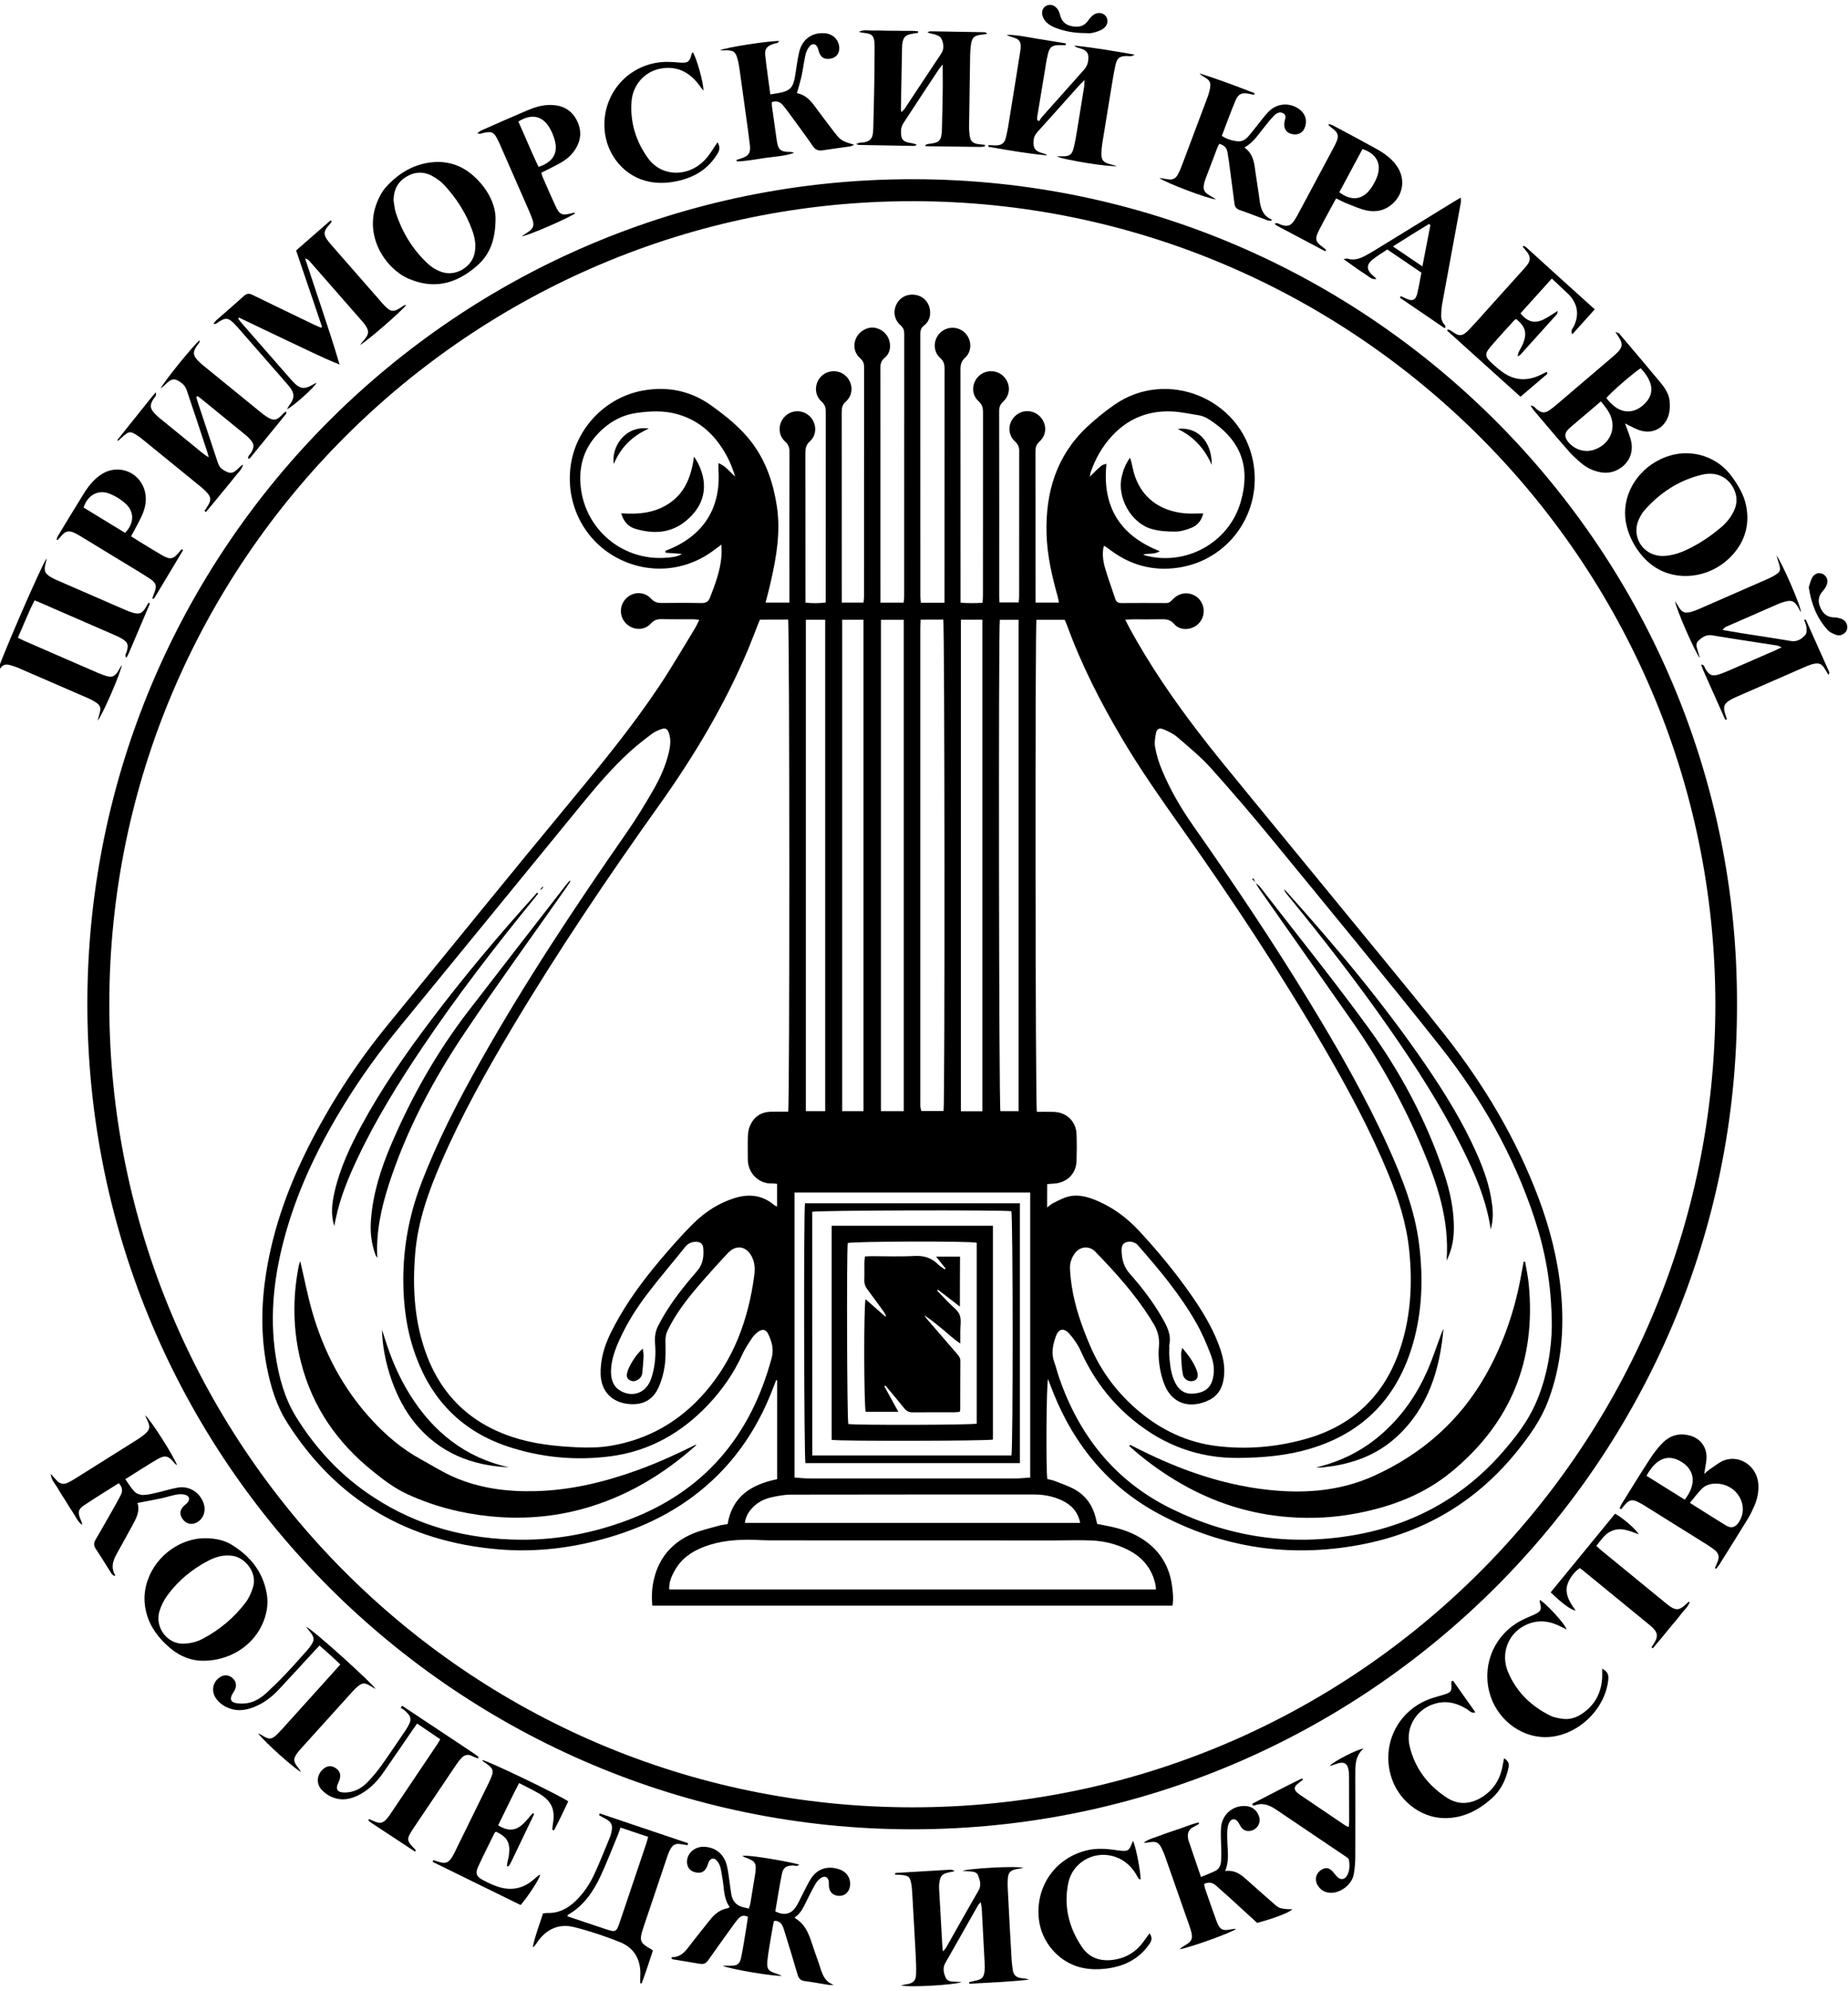 <?xml version="1.0" encoding="UTF-8"?> <svg xmlns="http://www.w3.org/2000/svg" xmlns:xlink="http://www.w3.org/1999/xlink" version="1.1" id="Layer_1" x="0px" y="0px" viewBox="0 0 260 280" style="enable-background:new 0 0 260 280;" xml:space="preserve"> <g> <path d="M244.38,141.25c0.15,63.94-52.1,116.02-116.11,115.98c-63.59-0.04-116.04-51.7-115.98-116.15 C12.35,77.22,64.23,25.1,128.54,25.2C193.06,25.3,244.59,77.85,244.38,141.25z M241.34,141.24C241.3,78.6,190.3,28.33,128.45,28.29 C66.14,28.24,15.43,78.99,15.38,141.14c-0.05,61.7,50.05,112.96,112.93,113C190.79,254.17,241.29,203.43,241.34,141.24z"></path> <path d="M117.31,279.11c-0.26,0-0.53,0.03-0.78-0.01c-1.09-0.17-2.18-0.38-3.27-0.52c-0.58-0.07-0.87-0.33-1.04-0.89 c-0.61-2.12-1.27-4.23-1.92-6.34c-0.18-0.59-0.42-1.14-1.13-1.25c-0.06-0.01-0.12,0.02-0.3,0.05c-0.15,0.81-0.31,1.67-0.45,2.53 c-0.16,1-0.34,1.99-0.45,2.99c-0.13,1.19,0.11,1.5,1.25,1.85c0.22,0.07,0.43,0.17,0.78,0.31c-0.95,0.13-7.43-0.95-8.33-1.42 c0.51,0,0.8,0,1.09,0c0.99,0,1.32-0.21,1.52-1.19c0.29-1.39,0.49-2.8,0.73-4.2c0.08-0.49,0.14-0.99,0.22-1.48 c-0.56-0.28-0.98-0.16-1.33,0.23c-0.23,0.26-0.44,0.53-0.65,0.82c-1.2,1.67-2.41,3.33-3.58,5.01c-0.33,0.48-0.69,0.65-1.26,0.54 c-1.24-0.23-2.49-0.41-3.73-0.62c-0.08-0.01-0.15-0.09-0.22-0.14c0.03-0.07,0.05-0.16,0.08-0.16c1.01,0,1.68-0.56,2.26-1.33 c0.99-1.31,2.03-2.58,3.05-3.87c0.66-0.84,1.44-1.51,2.54-1.69c0.08-0.01,0.15-0.1,0.26-0.19c-0.89-1.23-0.75-2.7-1.02-4.07 c-0.09-0.5-0.14-1-0.28-1.49c-0.09-0.32-0.25-0.66-0.47-0.91c-0.43-0.5-0.9-0.41-1.18,0.18c-0.09,0.2-0.13,0.42-0.22,0.62 c-0.32,0.7-0.79,0.97-1.51,0.84c-0.8-0.14-1.26-0.63-1.31-1.39c-0.07-1.26,1.03-2.28,2.4-2.23c1.59,0.06,2.79,1.01,3.2,2.62 c0.21,0.85,0.29,1.74,0.42,2.61c0.07,0.47,0.13,0.94,0.2,1.4c0.16,1.01,0.72,1.66,1.73,1.88c0.21,0.05,0.43,0.1,0.75,0.18 c0.08-0.27,0.18-0.52,0.22-0.78c0.22-1.31,0.42-2.62,0.64-3.92c0.28-1.69,0.11-1.98-1.45-2.52c-0.1-0.04-0.2-0.09-0.34-0.16 c0.65-0.3,7.13,0.89,8.02,1.2c-0.28,0.3-0.6,0.12-0.88,0.12c-0.94,0.02-1.37,0.26-1.56,1.18c-0.36,1.76-0.63,3.53-0.93,5.28 c1.22,0.6,2.18,0.41,2.87-0.6c0.34-0.49,0.57-1.05,0.85-1.58c0.44-0.84,0.82-1.71,1.34-2.5c1.03-1.55,2.65-1.74,4.1-1.18 c1.03,0.4,1.54,1.42,1.32,2.45c-0.16,0.77-0.81,1.28-1.57,1.22c-0.83-0.06-1.31-0.54-1.37-1.4c-0.01-0.19,0.01-0.38-0.01-0.57 c-0.07-0.64-0.51-0.91-1.06-0.57c-0.33,0.21-0.64,0.53-0.83,0.88c-0.49,0.85-0.92,1.73-1.35,2.6c-0.39,0.79-0.77,1.58-1.53,2.06 c0.02,0.09,0.01,0.14,0.03,0.15c1.34,0.77,1.88,2.06,2.33,3.43c0.32,0.99,0.67,1.97,1.02,2.95 C115.62,277.31,115.85,278.61,117.31,279.11z"></path> <path d="M57.18,42.86c-0.63,0.86-5.66,5.23-6.53,5.65c0.27-0.34,0.4-0.52,0.55-0.68c0.75-0.84,0.77-1.35,0.08-2.26 c-0.1-0.13-0.2-0.25-0.3-0.37c-2.47-2.83-4.95-5.66-7.43-8.48c-0.14-0.16-0.31-0.3-0.62-0.37c0.82,2.47,1.64,4.94,2.46,7.41 c0.82,2.47,1.64,4.94,2.38,7.5c-2.45-0.98-4.77-2.15-7.12-3.25c-2.35-1.11-4.7-2.24-7.04-3.36c-0.03,0.05-0.07,0.11-0.1,0.16 c0.17,0.22,0.33,0.44,0.51,0.65c2.29,2.62,4.58,5.23,6.86,7.84c0.12,0.14,0.25,0.28,0.38,0.42c0.94,0.99,1.57,1.07,2.75,0.37 c0.14-0.09,0.3-0.15,0.54-0.27c-0.32,0.66-3.17,3.21-4.17,3.74c0.14-0.26,0.2-0.41,0.3-0.54c0.82-1.06,0.81-1.74-0.07-2.78 c-0.76-0.89-1.54-1.76-2.3-2.64c-1.6-1.83-3.2-3.66-4.8-5.49c-0.1-0.12-0.21-0.24-0.32-0.35c-1.07-1.16-1.42-1.2-2.73-0.29 c-0.09,0.07-0.21,0.11-0.43,0.05c0.14-0.17,0.26-0.36,0.42-0.5c1.28-1.13,2.58-2.23,3.84-3.38c0.42-0.39,0.76-0.41,1.26-0.16 c2.89,1.42,5.79,2.8,8.69,4.2c0.3,0.14,0.6,0.27,0.91,0.4c0.05-0.05,0.1-0.09,0.15-0.14c-1.2-3.54-2.4-7.07-3.64-10.72 c1.61-1.4,3.23-2.82,4.85-4.23c0.06,0.05,0.12,0.1,0.17,0.14c-0.11,0.15-0.2,0.32-0.33,0.45c-0.88,0.95-0.9,1.44-0.07,2.46 c0.34,0.42,0.7,0.82,1.05,1.22c2.06,2.35,4.12,4.7,6.18,7.06c0.1,0.12,0.21,0.24,0.31,0.36C55,43.97,55.31,44,56.76,43 C56.82,42.95,56.92,42.94,57.18,42.86z"></path> <path d="M146.2,17.04c0.14-0.21,0.25-0.44,0.42-0.62c1.97-2.22,3.96-4.42,5.92-6.65c0.26-0.29,0.46-0.69,0.53-1.06 c0.22-1.2-0.13-1.68-1.31-1.97c-0.22-0.06-0.44-0.14-0.63-0.33c2.8,0.28,5.55,0.76,8.5,1.27c-0.44,0.32-0.74,0.2-1.02,0.2 c-1.07-0.01-1.43,0.22-1.67,1.27c-0.24,1.08-0.41,2.17-0.59,3.26c-0.43,2.61-0.86,5.23-1.28,7.85c-0.07,0.47-0.11,0.94-0.11,1.41 c0,0.81,0.25,1.12,1.04,1.37c0.31,0.1,0.63,0.17,1.14,0.3c-0.86,0.2-7.63-0.87-8.45-1.36c0.26,0,0.52,0,0.77,0 c1.02,0.01,1.36-0.21,1.61-1.22c0.23-0.95,0.38-1.92,0.54-2.88c0.31-1.87,0.61-3.74,0.91-5.61c0.04-0.26,0.04-0.53,0.07-1.01 c-0.35,0.34-0.55,0.52-0.73,0.72c-1.96,2.19-3.91,4.38-5.88,6.56c-0.31,0.34-0.51,0.69-0.55,1.16c-0.1,1.15,0.17,1.55,1.28,1.85 c0.22,0.06,0.44,0.13,0.63,0.3c-2.79-0.24-5.53-0.74-8.28-1.21c0.01-0.08,0.01-0.16,0.02-0.24c0.29,0.01,0.57,0.03,0.86,0.04 c0.93,0.03,1.37-0.23,1.59-1.13c0.23-0.92,0.37-1.85,0.52-2.79c0.51-3.11,1-6.23,1.5-9.35c0.03-0.22,0.06-0.44,0.06-0.66 c-0.02-0.68-0.23-0.96-0.88-1.19c-0.37-0.13-0.76-0.21-1.11-0.42c1.43-0.01,2.81,0.3,4.2,0.53c1.38,0.22,2.75,0.45,4.13,0.67 c0,0.08-0.01,0.17-0.01,0.25c-0.26,0-0.52,0.01-0.78,0c-1.1-0.03-1.49,0.23-1.74,1.31c-0.21,0.86-0.33,1.74-0.47,2.61 c-0.34,2.05-0.68,4.11-1.02,6.16c-0.02,0.15,0,0.31,0,0.46C146.03,16.93,146.12,16.98,146.2,17.04z"></path> <path d="M249.94,78.14c0.65,0.7,3.47,7.12,3.45,7.97c-0.16-0.28-0.31-0.55-0.47-0.82c-0.46-0.76-0.89-0.93-1.75-0.7 c-0.3,0.08-0.61,0.18-0.9,0.3c-2.46,1.07-4.92,2.14-7.37,3.22c-0.19,0.08-0.36,0.21-0.53,0.48c0.91,0.15,1.82,0.31,2.73,0.46 c2.27,0.36,4.56,0.69,6.82,1.08c0.91,0.16,1.55-0.26,2.08-0.85c0.2-0.22,0.19-0.7,0.16-1.05c-0.03-0.36-0.21-0.7-0.32-1.03 c0.09-0.06,0.11-0.08,0.13-0.09c0.03,0,0.08,0,0.09,0.01c1.1,2.44,2.19,4.89,3.28,7.34c0.05,0.1,0.04,0.23-0.1,0.43 c-0.13-0.21-0.26-0.43-0.38-0.64c-0.54-0.96-0.97-1.14-2.03-0.81c-0.33,0.1-0.65,0.24-0.97,0.38c-3.12,1.36-6.25,2.73-9.37,4.09 c-0.32,0.14-0.64,0.28-0.94,0.45c-1,0.56-1.17,1.01-0.81,2.1c0.08,0.23,0.15,0.45,0.22,0.66c-0.1,0.05-0.12,0.07-0.15,0.08 c-0.03,0.01-0.08,0.01-0.08,0c-1.03-2.3-2.06-4.61-3.08-6.91c-0.11-0.25-0.19-0.51-0.31-0.84c0.47,0.01,0.46,0.37,0.58,0.57 c0.57,0.96,0.96,1.13,2.03,0.78c0.48-0.16,0.94-0.36,1.41-0.56c2.08-0.9,4.17-1.81,6.25-2.72c0.31-0.14,0.62-0.29,1.06-0.5 c-0.32-0.12-0.5-0.23-0.69-0.26c-3.02-0.47-6.05-0.91-9.07-1.42c-0.84-0.14-1.4,0.25-1.94,0.74c-0.34,0.31-0.34,0.72-0.2,1.14 c0.12,0.37,0.22,0.74,0.39,1.32c-0.64-0.73-3.45-7.11-3.48-8.01c0.15,0.24,0.3,0.48,0.44,0.72c0.51,0.88,0.9,1.05,1.87,0.77 c0.39-0.11,0.78-0.27,1.15-0.43c3.12-1.36,6.25-2.73,9.37-4.1c0.46-0.2,0.92-0.42,1.34-0.69c0.61-0.39,0.68-0.66,0.49-1.37 C250.23,79.06,250.11,78.69,249.94,78.14z"></path> <path d="M27.61,55.8c0.07,0.27,0.14,0.54,0.23,0.8c0.92,2.78,1.85,5.57,2.77,8.35c0.14,0.43,0.31,0.8,0.72,1.07 c1.01,0.67,1.44,0.64,2.3-0.25c0.16-0.17,0.34-0.33,0.57-0.44c-0.19,0.72-0.75,1.18-1.17,1.73c-0.44,0.58-0.91,1.13-1.37,1.69 c-0.44,0.54-0.88,1.08-1.32,1.61c-0.45,0.55-0.91,1.09-1.37,1.64c-0.07-0.05-0.14-0.1-0.2-0.14c0.15-0.24,0.31-0.48,0.46-0.73 c0.51-0.81,0.48-1.24-0.18-1.94c-0.26-0.28-0.55-0.53-0.84-0.77c-2.69-2.2-5.38-4.39-8.08-6.58c-0.37-0.3-0.75-0.58-1.16-0.82 c-0.61-0.36-0.9-0.31-1.45,0.16c-0.3,0.26-0.6,0.53-0.9,0.8c-0.01,0-0.04-0.02-0.06-0.04c-0.02-0.02-0.05-0.07-0.04-0.08 c1.61-2.02,3.22-4.04,4.84-6.05c0.15-0.19,0.32-0.36,0.56-0.64c0.14,0.54-0.2,0.71-0.34,0.94c-0.52,0.85-0.5,1.3,0.18,2.03 c0.23,0.25,0.5,0.49,0.77,0.71c2.03,1.66,4.06,3.31,6.1,4.97c0.18,0.15,0.39,0.26,0.74,0.49c-0.11-0.39-0.15-0.59-0.22-0.79 c-0.95-2.88-1.89-5.75-2.87-8.62c-0.11-0.34-0.32-0.7-0.59-0.92c-1.06-0.88-1.54-0.83-2.5,0.16c-0.14,0.14-0.3,0.25-0.58,0.48 c0.37-0.87,4.76-6.27,5.48-6.78c0.04,0.4-0.26,0.58-0.41,0.81c-0.58,0.89-0.55,1.31,0.2,2.09c0.26,0.27,0.55,0.52,0.85,0.76 c2.62,2.14,5.24,4.27,7.86,6.4c0.29,0.24,0.59,0.47,0.91,0.68c0.95,0.62,1.38,0.57,2.16-0.22c0.17-0.18,0.32-0.38,0.62-0.5 c-0.01,0.12,0.02,0.28-0.05,0.36c-1.67,2.06-3.35,4.12-5.03,6.17c-0.05,0.06-0.15,0.08-0.28,0.14c-0.08-0.42,0.24-0.6,0.39-0.84 c0.5-0.82,0.48-1.26-0.15-1.95c-0.21-0.23-0.45-0.45-0.69-0.64c-2.08-1.7-4.16-3.39-6.24-5.09c-0.14-0.12-0.3-0.21-0.45-0.32 C27.71,55.74,27.66,55.77,27.61,55.8z"></path> <path d="M143.98,262.67c-0.34,0.06-0.67,0.1-1.01,0.17c-0.79,0.16-1.11,0.45-1.17,1.26c-0.06,0.66-0.03,1.33,0.01,1.99 c0.16,3.18,0.34,6.37,0.52,9.55c0.03,0.47,0.1,0.94,0.17,1.41c0.1,0.69,0.53,1.05,1.21,1.11c0.35,0.03,0.71,0.07,1.06,0.21 c-2.8,0.32-5.59,0.42-8.39,0.58c-0.02-0.07-0.03-0.15-0.05-0.22c0.3-0.07,0.6-0.15,0.91-0.21c0.93-0.2,1.17-0.45,1.28-1.37 c0.04-0.31,0.04-0.63,0.02-0.95c-0.13-2.59-0.27-5.17-0.41-7.76c-0.02-0.28-0.08-0.55-0.14-0.97c-0.19,0.22-0.32,0.33-0.4,0.47 c-1.53,2.69-3.04,5.39-4.58,8.07c-0.42,0.73-0.25,1.4,0.04,2.08c0.18,0.42,0.59,0.54,1.02,0.56c0.36,0.02,0.72,0.04,1.23,0.06 c-0.76,0.38-7.35,0.8-8.53,0.47c0.25-0.05,0.49-0.11,0.74-0.15c0.99-0.15,1.34-0.49,1.38-1.48c0.03-0.82-0.01-1.64-0.05-2.46 c-0.16-3-0.32-5.99-0.5-8.98c-0.03-0.47-0.07-0.95-0.17-1.41c-0.16-0.75-0.38-0.94-1.15-1.03c-0.36-0.05-0.73-0.05-1.11-0.07 c0.02-0.1,0.02-0.13,0.04-0.16c0.01-0.03,0.03-0.06,0.05-0.07c2.55-0.16,5.1-0.31,7.65-0.46c0.21-0.01,0.42,0.02,0.66,0.21 c-0.27,0.06-0.54,0.11-0.81,0.17c-0.94,0.2-1.21,0.48-1.34,1.45c-0.03,0.25-0.05,0.5-0.04,0.75c0.15,2.77,0.31,5.55,0.47,8.32 c0.01,0.15,0.04,0.31,0.08,0.6c0.2-0.25,0.35-0.39,0.45-0.56c1.51-2.66,3-5.34,4.54-7.99c0.45-0.77,0.22-1.46-0.06-2.16 c-0.15-0.39-0.54-0.5-0.94-0.53c-0.36-0.03-0.72-0.06-1.23-0.1C136.18,262.75,143.09,262.33,143.98,262.67z"></path> <path d="M132.63,9.06c-0.28,0.35-0.43,0.51-0.54,0.68c-1.67,2.53-3.35,5.05-5,7.6c-0.21,0.32-0.33,0.75-0.33,1.14 c-0.01,1.17,0.3,1.48,1.48,1.65c0.25,0.04,0.49,0.08,0.76,0.24c-0.15,0.05-0.29,0.15-0.44,0.15c-2.56-0.04-5.12-0.09-7.68-0.14 c-0.09,0-0.17-0.04-0.44-0.11c0.29-0.11,0.43-0.21,0.57-0.21c1.52-0.04,1.82-0.63,1.85-1.94c0.06-2.05,0.1-4.11,0.14-6.16 c0.03-1.71,0.04-3.41,0.05-5.12c0-0.28,0-0.57-0.02-0.85c-0.08-0.97-0.37-1.24-1.36-1.35c-0.27-0.03-0.54-0.06-0.82-0.17 c0.66-0.35,1.36-0.15,2.04-0.17c0.69-0.03,1.39,0.01,2.09,0.02c0.73,0.01,1.45,0,2.18,0.02c0.67,0.02,1.35-0.05,2.01,0.07 c0,0.07,0.01,0.13,0.01,0.2c-0.32,0.05-0.63,0.1-0.95,0.16c-0.83,0.16-1.13,0.46-1.27,1.3c-0.04,0.22-0.05,0.44-0.05,0.66 c-0.06,2.84-0.11,5.69-0.16,8.53c0,0.12,0.02,0.25,0.05,0.51c0.21-0.2,0.37-0.32,0.48-0.48c1.71-2.58,3.41-5.17,5.13-7.74 c0.49-0.73,0.34-1.47,0.01-2.16c-0.12-0.25-0.52-0.42-0.83-0.53c-0.35-0.12-0.74-0.12-1.12-0.32c0.15-0.05,0.31-0.15,0.46-0.14 c2.53,0.04,5.06,0.08,7.58,0.13c0.11,0,0.23,0.04,0.37,0.24c-0.24,0.03-0.48,0.07-0.73,0.1c-1.11,0.11-1.42,0.39-1.56,1.52 c-0.06,0.47-0.09,0.94-0.1,1.42c-0.06,3.32-0.11,6.63-0.15,9.95c-0.01,0.44,0.03,0.89,0.09,1.32c0.11,0.79,0.43,1.08,1.23,1.19 c0.3,0.04,0.61,0.06,0.91,0.1c0,0.1,0.01,0.13,0,0.16c-0.01,0.02-0.03,0.06-0.04,0.07c-0.25,0.03-0.5,0.07-0.75,0.06 c-2.52-0.03-5.03-0.06-7.55-0.1c-0.01-0.06-0.02-0.12-0.03-0.18c0.14-0.05,0.28-0.13,0.43-0.14c1.54-0.16,1.84-0.45,1.89-2.02 c0.06-1.99,0.09-3.98,0.12-5.97C132.64,11.25,132.63,10.28,132.63,9.06z"></path> <path d="M-0.53,94.97c-0.03-0.75,6.42-15.65,7.1-16.46c-0.04,0.21-0.07,0.42-0.13,0.63c-0.32,1.11-0.16,1.53,0.85,2.09 c0.3,0.17,0.62,0.31,0.94,0.45c3.1,1.35,6.19,2.7,9.29,4.04c0.43,0.19,0.88,0.37,1.33,0.48c0.79,0.19,1.15,0.01,1.59-0.68 c0.16-0.25,0.3-0.52,0.45-0.77c0.09,0.04,0.12,0.05,0.14,0.07c0.02,0.02,0.05,0.06,0.05,0.08c-1,2.35-2,4.7-3,7.05 c-0.07,0.16-0.17,0.31-0.31,0.55c-0.27-0.38-0.02-0.61,0.05-0.84c0.3-1,0.18-1.34-0.71-1.88c-0.27-0.16-0.56-0.3-0.85-0.42 c-3.64-1.59-7.29-3.18-10.94-4.76c-0.11-0.05-0.24-0.09-0.46-0.17c-0.88,1.7-1.55,3.47-2.35,5.25c0.34,0.16,0.59,0.29,0.85,0.41 c3.47,1.51,6.94,3.03,10.42,4.53c0.38,0.16,0.76,0.31,1.15,0.43c0.83,0.24,1.21,0.08,1.67-0.65c0.16-0.25,0.3-0.51,0.53-0.91 c-0.02,0.88-2.77,7.21-3.4,7.84c0.12-0.43,0.2-0.72,0.28-1.01c0.23-0.81,0.11-1.15-0.59-1.6c-0.34-0.22-0.72-0.4-1.09-0.57 c-3.24-1.41-6.48-2.82-9.73-4.22c-0.37-0.16-0.77-0.3-1.16-0.4c-0.74-0.19-1.09-0.04-1.51,0.61C-0.23,94.4-0.37,94.69-0.53,94.97z"></path> <path d="M227.87,212.11c0.1-0.21,0.17-0.44,0.29-0.64c1.32-2.12,2.62-4.24,3.98-6.33c0.53-0.81,1.13-1.61,1.82-2.29 c1-0.99,2.25-1.36,3.66-1.02c1.65,0.39,2.62,1.74,2.46,3.42c-0.06,0.59-0.18,1.17-0.31,2c0.41-0.33,0.64-0.56,0.91-0.73 c0.63-0.41,1.23-0.93,1.92-1.18c2.23-0.8,4.59,0.87,4.78,3.3c0.08,1.06-0.11,2.08-0.53,3.05c-0.26,0.61-0.54,1.21-0.88,1.78 c-1.35,2.21-2.73,4.39-4.1,6.59c-0.12,0.19-0.29,0.36-0.44,0.54c-0.05-0.03-0.11-0.06-0.16-0.1c0.13-0.3,0.27-0.6,0.39-0.91 c0.27-0.72,0.15-1.18-0.46-1.67c-0.32-0.25-0.67-0.48-1.01-0.7c-2.91-1.82-5.83-3.65-8.75-5.46c-0.32-0.2-0.65-0.4-0.99-0.56 c-0.81-0.4-1.22-0.3-1.83,0.38c-0.18,0.21-0.35,0.43-0.53,0.64C228,212.17,227.94,212.14,227.87,212.11z M237.76,211.33 c1.81,1.14,3.42,2.17,5.06,3.17c0.77,0.47,1.34,0.28,1.84-0.48c1.46-2.25-0.19-5.22-3-5.39c-0.86-0.05-1.66,0.13-2.26,0.75 C238.84,209.95,238.36,210.61,237.76,211.33z M231.65,207.52c1.79,1.12,3.59,2.24,5.38,3.36c1.63-2.09,1.46-4.06-0.35-5.25 C234.76,204.38,233.05,204.99,231.65,207.52z"></path> <path d="M228.63,59.54c0.3,0.85,0.6,1.54,0.8,2.26c0.48,1.74-0.2,3.34-1.74,4.2c-0.84,0.47-1.73,0.58-2.66,0.38 c-0.94-0.2-1.8-0.61-2.53-1.23c-0.63-0.53-1.24-1.08-1.78-1.69c-1.67-1.9-3.29-3.83-4.93-5.76c-0.15-0.17-0.26-0.38-0.45-0.66 c0.5,0,0.64,0.33,0.87,0.51c0.71,0.56,1.14,0.59,1.88,0.07c0.31-0.22,0.61-0.46,0.89-0.7c2.6-2.21,5.19-4.43,7.79-6.64 c0.29-0.25,0.57-0.5,0.84-0.77c0.65-0.66,0.7-1.17,0.24-1.94c-0.14-0.24-0.3-0.47-0.58-0.89c0.32,0.13,0.48,0.15,0.55,0.24 c1.94,2.29,3.89,4.57,5.8,6.88c0.64,0.78,1.23,1.64,1.29,2.69c0.04,0.62,0.03,1.28-0.14,1.86c-0.59,1.97-2.44,2.83-4.35,2.06 C229.85,60.18,229.33,59.88,228.63,59.54z M225.24,56.44c-0.58,0.49-1.06,0.89-1.53,1.3c-0.96,0.82-1.93,1.62-2.88,2.45 c-0.77,0.67-0.79,1.27-0.13,2.03c0.92,1.06,2.33,1.45,3.59,1.02c2.45-0.85,3.33-3.42,1.89-5.56 C225.92,57.28,225.62,56.92,225.24,56.44z M230.83,51.78c-1,0.62-4.46,3.63-4.82,4.2c1.71,2.29,3.68,2.29,5.15,1.01 C232.82,55.54,232.73,53.81,230.83,51.78z"></path> <path d="M172.37,263.1c1.55-0.21,2.43,0.69,3.36,1.51c0.92,0.81,1.83,1.65,2.77,2.45c1.47,1.26,1.23,1.37,3.32,1.42 c-0.37,0.43-2.6,1.3-4.95,1.91c-1.27-1.16-2.57-2.36-3.88-3.55c-0.63-0.57-1.27-1.13-1.91-1.7c-0.47-0.42-0.98-0.53-1.66-0.24 c0.04,0.22,0.05,0.46,0.13,0.68c0.51,1.49,1.03,2.98,1.57,4.46c0.49,1.34,0.82,1.52,2.19,1.24c0.18-0.04,0.36-0.03,0.61-0.05 c-0.48,0.47-6.53,2.66-7.98,2.87c0.3-0.23,0.44-0.36,0.59-0.44c1.2-0.65,1.38-1.06,0.97-2.37c-0.2-0.63-0.43-1.25-0.65-1.88 c-0.96-2.74-1.91-5.48-2.88-8.22c-0.16-0.45-0.33-0.89-0.54-1.31c-0.42-0.81-0.78-0.98-1.69-0.83c-0.27,0.04-0.53,0.11-0.83,0.06 c0.75-0.56,1.66-0.74,2.5-1.07c0.85-0.33,1.73-0.61,2.59-0.9c0.87-0.3,1.73-0.66,2.62-0.88c0.03,0.07,0.06,0.13,0.09,0.2 c-0.26,0.14-0.51,0.3-0.77,0.43c-0.66,0.32-0.91,0.84-0.79,1.55c0.02,0.09,0.01,0.19,0.04,0.28c0.58,1.7,1.16,3.39,1.78,5.22 c0.75-0.32,1.42-0.56,2.05-0.88c0.48-0.24,0.71-0.72,0.76-1.24c0.05-0.47,0.06-0.94,0.05-1.42c-0.01-1.1-0.11-2.21-0.05-3.31 c0.1-1.9,1.64-3.25,3.47-3.13c0.92,0.06,1.53,0.55,1.86,1.38c0.4,1.04-0.33,2.11-1.45,2.13c-0.44,0.01-0.79-0.19-1.05-0.55 c-0.14-0.21-0.25-0.44-0.38-0.65c-0.39-0.62-0.97-0.62-1.3,0.04c-0.15,0.3-0.22,0.66-0.25,1c-0.04,0.47-0.02,0.95-0.01,1.42 C172.69,260.16,173,261.57,172.37,263.1z"></path> <path d="M171.08,28.03c-0.92,0.02-7.36-2.43-7.96-3.01c0.49,0.08,0.88,0.14,1.26,0.2c0.61,0.1,1.05-0.14,1.33-0.67 c0.19-0.36,0.37-0.74,0.51-1.12c1.21-3.19,2.41-6.38,3.6-9.57c0.18-0.47,0.34-0.96,0.42-1.45c0.14-0.82-0.04-1.13-0.77-1.55 c-0.25-0.15-0.5-0.29-0.71-0.54c2.63,0.82,5.19,1.79,7.74,2.78c-0.02,0.08-0.03,0.15-0.05,0.23c-0.21-0.04-0.42-0.07-0.63-0.12 c-1.1-0.24-1.6-0.04-2.03,1.01c-0.67,1.6-1.25,3.23-1.89,4.89c0.71,0.46,1.45,0.68,2.23,0.76c0.58,0.06,1.06-0.22,1.43-0.62 c0.45-0.49,0.84-1.03,1.26-1.54c0.56-0.68,1.07-1.42,1.69-2.04c1.17-1.15,2.84-1.28,4.17-0.4c0.88,0.58,1.24,1.49,0.97,2.46 c-0.25,0.9-0.97,1.33-1.89,1.12c-0.83-0.19-1.21-0.81-1.04-1.73c0.08-0.43,0.34-0.9-0.18-1.19c-0.54-0.3-1,0.02-1.35,0.39 c-0.54,0.57-1.03,1.19-1.52,1.81c-0.74,0.94-1.4,1.95-2.59,2.61c1.31,0.94,1.4,2.31,1.58,3.66c0.17,1.22,0.39,2.43,0.54,3.65 c0.15,1.2,0.45,2.3,1.75,2.84c-0.04,0.05-0.08,0.1-0.12,0.15c-0.15-0.01-0.32,0.01-0.46-0.04c-1.33-0.49-2.65-1.02-3.99-1.48 c-0.46-0.16-0.64-0.44-0.7-0.89c-0.26-2-0.52-4.01-0.79-6.01c-0.05-0.37-0.13-0.75-0.18-1.12c-0.08-0.67-0.45-1.09-1.17-1.28 c-0.1,0.21-0.23,0.43-0.31,0.65c-0.54,1.42-1.07,2.83-1.61,4.25c-0.08,0.21-0.16,0.42-0.2,0.63c-0.2,0.9-0.04,1.25,0.75,1.72 C170.45,27.65,170.7,27.8,171.08,28.03z"></path> <path d="M16.71,208.56c-1.67,1.06-3.31,2.06-4.91,3.13c-0.8,0.54-0.87,0.99-0.5,1.88c0.12,0.27,0.24,0.55,0.28,0.86 c-0.61-0.39-0.85-1.04-1.22-1.59c-0.41-0.6-0.78-1.23-1.16-1.84c-0.37-0.59-0.76-1.16-1.1-1.77c-0.33-0.58-0.87-1.06-0.97-1.98 c0.36,0.39,0.59,0.64,0.81,0.89c0.45,0.51,0.99,0.65,1.61,0.35c0.34-0.17,0.67-0.34,0.99-0.55c2.94-1.84,5.89-3.69,8.82-5.54 c0.37-0.24,0.74-0.49,1.07-0.79c0.65-0.58,0.71-0.95,0.36-1.76c-0.11-0.24-0.22-0.49-0.38-0.84c0.62,0.4,4.01,5.64,4.51,7.05 c-0.14-0.12-0.29-0.22-0.4-0.36c-0.84-1.02-1.3-1.14-2.44-0.47c-1.47,0.86-2.89,1.79-4.45,2.77c0.46,0.64,0.82,1.28,1.32,1.77 c0.28,0.28,0.78,0.46,1.19,0.45c0.65-0.01,1.3-0.18,1.94-0.33c0.98-0.22,1.95-0.54,2.94-0.71c1.58-0.27,3.04,0.63,3.6,2.13 c0.46,1.22-0.07,2.49-1.21,2.89c-0.64,0.23-1.31-0.01-1.73-0.62c-0.42-0.61-0.4-1.17,0.09-1.72c0.17-0.19,0.38-0.33,0.56-0.51 c0.47-0.5,0.32-1.03-0.36-1.18c-0.36-0.08-0.76-0.08-1.12-0.01c-0.74,0.14-1.46,0.38-2.2,0.54c-1.07,0.23-2.15,0.42-3.31,0.64 c0.39,1.15-0.18,2.2-0.77,3.26c-0.65,1.16-1.26,2.33-1.92,3.48c-0.62,1.09-1.21,2.16-0.42,3.47c-0.07,0.01-0.13,0.03-0.2,0.04 c-0.12-0.1-0.26-0.19-0.34-0.31c-0.73-1.14-1.43-2.31-2.19-3.44c-0.32-0.48-0.34-0.86-0.04-1.37c1-1.68,1.95-3.39,2.92-5.1 c0.22-0.38,0.42-0.78,0.62-1.17C17.28,209.65,17.24,209.13,16.71,208.56z"></path> <path d="M108.38,13.28c0.51-0.09,0.85-0.14,1.19-0.2c1.56-0.29,2.01-0.74,2.28-2.32c0.2-1.15,0.32-2.32,0.59-3.45 c0.45-1.86,1.88-2.82,3.72-2.62c1.18,0.13,2.02,1.13,1.91,2.28c-0.07,0.7-0.56,1.2-1.29,1.29c-0.77,0.1-1.22-0.13-1.51-0.83 c-0.1-0.23-0.13-0.49-0.23-0.72c-0.24-0.55-0.72-0.68-1.11-0.23c-0.28,0.32-0.49,0.75-0.59,1.16c-0.23,0.98-0.34,1.99-0.55,2.98 c-0.17,0.79-0.42,1.57-0.66,2.45c-0.04-0.07-0.02,0.02,0.02,0.03c1.1,0.22,1.82,0.93,2.45,1.8c0.8,1.1,1.63,2.17,2.45,3.26 c1.23,1.62,1.23,1.62,3.13,2.2c-0.24,0.1-0.39,0.19-0.55,0.22c-1.28,0.19-2.56,0.35-3.84,0.55c-0.62,0.1-1.05-0.02-1.43-0.59 c-1.11-1.61-2.29-3.18-3.44-4.76c-0.24-0.33-0.51-0.65-0.76-0.97c-0.39-0.51-0.89-0.65-1.56-0.46c0,0.2-0.02,0.39,0,0.56 c0.23,1.63,0.45,3.25,0.69,4.87c0.2,1.31,0.52,1.57,1.88,1.59c0.18,0,0.36,0.03,0.54,0.13c-1.3,0.45-2.67,0.52-4,0.7 c-1.34,0.19-2.69,0.47-4.05,0.5c-0.01-0.07-0.03-0.14-0.04-0.21c0.22-0.07,0.43-0.14,0.65-0.21c1.06-0.34,1.37-0.78,1.23-1.91 c-0.16-1.38-0.36-2.75-0.55-4.13c-0.3-2.19-0.6-4.38-0.91-6.56c-0.08-0.53-0.17-1.06-0.33-1.57c-0.25-0.81-0.54-1-1.38-1.03 c-0.29-0.01-0.59,0-1.03,0c0.71-0.41,7.06-1.37,8.33-1.31c-0.19,0.34-0.53,0.32-0.79,0.4c-0.89,0.28-1.27,0.66-1.18,1.57 C107.85,9.54,108.13,11.34,108.38,13.28z"></path> <path d="M28.62,233.53c-1.57,0.03-3.24-0.56-4.67-1.77c-1.99-1.69-3.39-3.73-3.6-6.43c-0.08-1.09,0.08-2.14,0.44-3.16 c1.21-3.46,4.69-5.96,8.25-5.87c1.25,0.03,2.47,0.26,3.54,0.91c2.59,1.58,4.39,3.77,4.94,6.83c0.29,1.61-0.02,3.15-0.73,4.6 C35.36,231.57,32.18,233.53,28.62,233.53z M25.69,231.13c1.11-0.02,2.03-0.26,2.87-0.71c2.37-1.26,4.39-2.96,6.01-5.1 c0.46-0.61,0.79-1.37,1.02-2.11c0.66-2.09-1.12-4.15-2.8-4.42c-1.25-0.2-2.39,0.1-3.46,0.66c-2.27,1.18-4.22,2.77-5.74,4.83 c-0.5,0.67-0.9,1.46-1.15,2.25C21.74,228.8,23.5,231.12,25.69,231.13z"></path> <path d="M69.72,30.66c0,3.25-0.9,5.27-2.74,6.83c-1.99,1.69-4.25,2.75-6.94,2.42c-0.89-0.11-1.79-0.39-2.62-0.75 c-3.09-1.36-6.29-5.88-4.38-10.69c0.3-0.75,0.69-1.52,1.22-2.11c1.83-2.05,4.09-3.39,6.88-3.57c1.99-0.12,3.82,0.51,5.34,1.82 C68.57,26.41,69.69,28.7,69.72,30.66z M55.37,28.17c0.1,0.59,0.14,1.2,0.32,1.76c0.88,2.68,2.3,5.04,4.34,7 c0.66,0.64,1.43,1.13,2.34,1.38c1.8,0.5,3.89-0.73,4.36-2.53c0.3-1.15,0.11-2.27-0.27-3.34c-0.87-2.43-2.24-4.58-4-6.46 c-0.36-0.39-0.8-0.71-1.25-1c-1.26-0.83-2.59-0.95-3.93-0.19C55.97,25.52,55.39,26.68,55.37,28.17z"></path> <path d="M228.63,72.16c-0.01-3.68,2.64-7.04,6.4-8.12c3.23-0.92,6.7,0.27,8.65,3c0.9,1.26,1.71,2.58,2,4.14 c0.5,2.6-0.17,4.89-1.92,6.84c-2.68,2.98-7.04,3.83-10.36,2.06C230.72,78.68,228.64,75.21,228.63,72.16z M233.92,78.18 c0.85,0,1.98-0.25,3.02-0.71c1.92-0.85,3.65-1.99,5.24-3.35c0.75-0.64,1.36-1.4,1.78-2.3c0.5-1.07,0.47-2.13-0.08-3.18 c-0.82-1.59-2.47-2.36-4.42-1.89c-3.25,0.78-5.94,2.54-8.13,5.05c-0.27,0.3-0.47,0.67-0.66,1.03 C229.37,75.35,231.09,78.17,233.92,78.18z"></path> <path d="M96.73,259.47c-0.3-0.05-0.6-0.11-0.91-0.15c-0.78-0.12-1.17,0.06-1.54,0.78c-0.18,0.33-0.31,0.69-0.43,1.05 c-1.11,3.29-2.21,6.57-3.32,9.86c-0.02,0.06-0.04,0.12-0.06,0.18c-0.56,1.73-0.42,2.05,1.2,2.93c0.05,0.03,0.09,0.09,0.18,0.18 c-0.51,1.51-0.99,3.08-1.58,4.61c-0.06-0.01-0.12-0.03-0.19-0.04c0-0.3-0.02-0.59,0-0.89c0.15-2.27-0.75-4.03-2.83-4.87 c-2.09-0.85-4.26-1.57-6.45-2.12c-2.24-0.57-4.08,0.34-5.34,2.31c-0.13,0.2-0.27,0.38-0.51,0.52c0.33-1.63,0.94-3.16,1.45-4.76 c0.2-0.02,0.38-0.06,0.56-0.06c1.59,0.06,2.88-0.6,3.99-1.66c1.13-1.08,2-2.37,2.66-3.78c0.81-1.74,1.5-3.54,2.24-5.31 c0.05-0.12,0.07-0.24,0.11-0.36c0.33-1.25,0.13-1.7-1.03-2.28c-0.23-0.11-0.44-0.25-0.66-0.37c0.04-0.08,0.07-0.16,0.11-0.24 c4.14,1.4,8.29,2.79,12.43,4.19C96.77,259.27,96.75,259.37,96.73,259.47z M79.81,269.46c1.83,0.61,3.62,1.22,5.41,1.81 c1.41,0.46,1.5,0.42,1.97-0.96c1.25-3.7,2.5-7.41,3.75-11.12c0.09-0.26,0.15-0.53,0.25-0.9c-1.31-0.44-2.58-0.86-3.89-1.3 c-0.15,0.43-0.26,0.76-0.39,1.08c-0.8,1.92-1.54,3.87-2.42,5.75c-1.03,2.2-2.38,4.17-4.56,5.42 C79.9,269.26,79.9,269.29,79.81,269.46z"></path> <path d="M71.32,262.44c0.02-0.19,0.02-0.36,0.06-0.52c0.08-0.4,0.2-0.8,0.24-1.2c0.17-1.65-0.28-2.41-1.82-3.15 c-0.07,0.05-0.18,0.09-0.21,0.16c-0.78,1.58-1.58,3.16-2.32,4.76c-0.42,0.92-0.25,1.39,0.64,1.86c0.7,0.37,1.41,0.72,2.16,0.96 c1.86,0.61,3.55,0.26,5.03-1.03c0.24-0.21,0.47-0.42,0.72-0.61c0.04-0.03,0.12,0,0.18,0c-0.16,0.62-1.68,2.97-2.75,4.21 c-4.11-2.01-8.24-4.04-12.38-6.07c0.03-0.08,0.06-0.16,0.09-0.25c0.24,0.08,0.48,0.15,0.72,0.23c0.97,0.33,1.45,0.16,1.97-0.73 c0.18-0.3,0.33-0.61,0.48-0.92c1.53-3.11,3.06-6.23,4.59-9.35c0.03-0.06,0.05-0.12,0.08-0.17c0.8-1.68,0.75-1.89-0.79-2.91 c-0.07-0.04-0.11-0.13-0.18-0.22c0.63,0.01,10.59,4.79,12.12,5.81c-0.63,1.36-1.3,2.72-1.99,4.07c-0.09-0.02-0.17-0.04-0.26-0.06 c0.03-0.28,0.04-0.57,0.09-0.85c0.35-1.95-0.19-3.23-1.9-4.23c-0.89-0.52-1.84-0.97-2.86-1.5c-1.05,2.01-1.98,3.99-2.94,5.94 c1.38,0.86,2.45,0.8,3.52-0.21c0.49-0.47,0.91-1.01,1.35-1.51c0.08,0.05,0.11,0.06,0.13,0.08c0.02,0.02,0.05,0.06,0.05,0.08 c-1.06,2.22-2.12,4.43-3.19,6.65c-0.11,0.23-0.25,0.44-0.38,0.65C71.54,262.43,71.46,262.42,71.32,262.44z"></path> <path d="M224.37,43.5c-1.1,1.22-2.11,2.34-3.17,3.52c-0.27-0.56,0.08-0.84,0.23-1.15c0.71-1.49,0.59-2.87-0.45-4.16 c-0.1-0.12-0.2-0.24-0.32-0.35c-0.75-0.71-1.51-1.42-2.33-2.19c-1.52,1.68-2.97,3.29-4.41,4.89c0.97,1.19,1.94,1.47,3.21,0.88 c0.67-0.32,1.28-0.76,2.05-1.23c-0.08,0.25-0.08,0.41-0.16,0.5c-1.71,1.91-3.42,3.8-5.14,5.7c-0.06,0.06-0.15,0.09-0.36,0.2 c0.06-0.26,0.06-0.42,0.13-0.56c0.2-0.43,0.47-0.83,0.64-1.26c0.58-1.49,0.33-2.36-0.97-3.43c-0.09,0.06-0.21,0.11-0.29,0.19 c-1.1,1.22-2.22,2.42-3.29,3.67c-0.89,1.03-0.85,1.44,0.18,2.38c0.49,0.45,0.99,0.88,1.53,1.26c1.61,1.14,3.33,1.24,5.12,0.44 c0.35-0.16,0.7-0.34,1.07-0.52c0.03,0.19,0.07,0.28,0.05,0.3c-1.22,1.05-2.45,2.09-3.77,3.21c-3.46-3.12-6.89-6.21-10.32-9.3 c0.04-0.06,0.08-0.12,0.12-0.18c0.14,0.06,0.3,0.11,0.43,0.2c1.16,0.86,1.59,0.84,2.59-0.21c0.89-0.94,1.75-1.91,2.61-2.88 c1.61-1.78,3.22-3.56,4.82-5.35c0.23-0.26,0.47-0.52,0.68-0.79c0.49-0.64,0.5-1.16,0.02-1.81c-0.2-0.27-0.43-0.52-0.64-0.77 c0.07-0.07,0.08-0.1,0.11-0.12c0.02-0.01,0.06-0.01,0.09,0c0.13,0.09,0.27,0.16,0.38,0.27C217.95,37.71,221.12,40.57,224.37,43.5z"></path> <path d="M67.14,18.74c0.26-0.18,0.41-0.32,0.59-0.4c2.13-0.94,4.27-1.89,6.41-2.8c1.08-0.46,2.2-0.81,3.39-0.78 c1.57,0.03,2.82,0.66,3.58,2.08c0.78,1.47,0.68,2.91-0.26,4.29c-0.56,0.83-1.33,1.43-2.21,1.9c-0.8,0.43-1.62,0.83-2.48,1.26 c0.07,0.22,0.11,0.43,0.2,0.63c0.59,1.36,1.18,2.72,1.8,4.06c0.57,1.22,0.93,1.36,2.24,1.01c0.12-0.03,0.24-0.06,0.37-0.08 c0.05,0,0.11,0.04,0.16,0.07c-0.5,0.48-6.49,3.13-7.54,3.26c0.4-0.27,0.63-0.43,0.87-0.59c0.79-0.52,0.95-0.95,0.63-1.84 c-0.24-0.68-0.54-1.35-0.83-2.01c-1.2-2.75-2.41-5.49-3.61-8.23c-0.08-0.17-0.15-0.35-0.23-0.52c-0.74-1.59-0.95-1.69-2.68-1.24 C67.47,18.82,67.38,18.78,67.14,18.74z M72.93,17.09c0.97,2.15,1.84,4.29,2.84,6.39c0.33-0.13,0.54-0.2,0.73-0.3 c1.41-0.7,1.96-1.8,1.58-3.34c-0.15-0.6-0.39-1.2-0.69-1.74C76.37,16.27,74.83,15.92,72.93,17.09z"></path> <path d="M186.94,17.44c0.21,0.07,0.41,0.1,0.58,0.19c2,1.07,4.01,2.13,6,3.23c1.06,0.58,2.05,1.26,2.81,2.22 c1.38,1.72,1.25,4-0.31,5.48c-1.07,1.02-2.38,1.33-3.77,1.03c-0.97-0.21-1.9-0.65-2.84-1.01c-0.46-0.18-0.9-0.43-1.43-0.68 c-0.27,0.5-0.51,0.93-0.75,1.37c-0.55,1.03-1.12,2.05-1.65,3.09c-0.65,1.29-0.54,1.63,0.68,2.51c0.11,0.08,0.22,0.18,0.32,0.27 c-0.06,0.09-0.08,0.12-0.1,0.14c-0.02,0.02-0.06,0.04-0.08,0.03c-2.28-1.21-4.57-2.42-6.85-3.63c-0.07-0.04-0.11-0.13-0.2-0.25 c0.38-0.16,0.63,0.09,0.9,0.18c0.89,0.3,1.34,0.16,1.86-0.62c0.21-0.31,0.39-0.65,0.57-0.98c1.63-3.03,3.25-6.06,4.87-9.1 c0.18-0.33,0.35-0.67,0.5-1.02c0.32-0.78,0.2-1.2-0.47-1.74c-0.22-0.18-0.44-0.35-0.65-0.52 C186.92,17.61,186.94,17.56,186.94,17.44z M191.69,20.96c-1.08,2.02-2.18,4.06-3.26,6.08c1.72,1.27,3.27,1.08,4.42-0.52 c0.36-0.5,0.67-1.07,0.89-1.65C194.42,23.06,193.67,21.6,191.69,20.96z"></path> <path d="M21.43,84.15c0.07-0.21,0.13-0.42,0.21-0.62c0.48-1.13,0.39-1.54-0.65-2.22c-1.3-0.84-2.63-1.63-3.95-2.43 c-1.88-1.15-3.77-2.3-5.66-3.45c-0.27-0.16-0.54-0.32-0.83-0.46c-0.85-0.41-1.31-0.32-1.92,0.38c-0.16,0.19-0.32,0.38-0.49,0.56 c-0.01,0.02-0.06,0-0.18,0c0.05-0.18,0.07-0.35,0.15-0.48c1.21-2,2.42-4,3.65-5.98c0.67-1.08,1.45-2.07,2.54-2.77 c2.43-1.55,5.54-0.23,6.12,2.59c0.22,1.07,0.03,2.08-0.38,3.05c-0.31,0.72-0.7,1.41-1.06,2.11c-0.16,0.3-0.33,0.6-0.54,0.98 c0.4,0.25,0.76,0.49,1.12,0.71c1.05,0.64,2.09,1.29,3.16,1.91c1.26,0.73,1.66,0.64,2.57-0.49c0.09-0.11,0.2-0.22,0.28-0.31 c0.09,0.05,0.12,0.06,0.14,0.08c0.02,0.02,0.04,0.06,0.03,0.08c-1.29,2.16-2.59,4.33-3.89,6.49c-0.07,0.12-0.17,0.23-0.25,0.34 C21.55,84.21,21.49,84.18,21.43,84.15z M17.6,74.93c1.29-1.34,1.34-2.97,0.06-4.12c-0.64-0.58-1.42-1.06-2.22-1.38 c-1.61-0.65-3.12,0.18-3.68,1.94C13.7,72.56,15.66,73.75,17.6,74.93z"></path> <path d="M43.05,228.74c0.98,0.38,9.39,8.02,9.8,8.76c-0.35-0.21-0.58-0.34-0.81-0.47c-0.73-0.43-1.06-0.41-1.72,0.12 c-0.24,0.2-0.46,0.43-0.68,0.66c-2.44,2.69-4.87,5.39-7.31,8.09c-0.11,0.12-0.21,0.23-0.31,0.36c-0.82,1.02-0.82,1.39-0.01,2.39 c0.1,0.13,0.18,0.28,0.33,0.51c-0.71-0.28-5.22-4.27-6.02-5.43c0.19,0.1,0.38,0.18,0.56,0.29c0.96,0.63,1.35,0.61,2.16-0.19 c0.49-0.49,0.95-1.02,1.41-1.53c2.23-2.46,4.45-4.92,6.67-7.39c0.23-0.26,0.46-0.52,0.76-0.86c-0.51-0.48-0.98-0.93-1.46-1.36 c-0.47-0.42-0.94-0.84-1.46-1.3c-0.27,0.28-0.51,0.53-0.74,0.78c-1.65,1.79-3.29,3.58-4.95,5.36c-0.98,1.05-2.09,1.93-3.44,2.47 c-1.11,0.45-2.24,0.67-3.42,0.27c-0.83-0.28-1.54-0.75-2.04-1.48c-0.7-1.02-0.42-2.34,0.61-2.97c0.57-0.35,1.18-0.31,1.67,0.09 c0.55,0.45,0.7,1.03,0.4,1.69c-0.1,0.23-0.26,0.43-0.38,0.65c-0.34,0.63-0.22,1.08,0.47,1.22c0.57,0.12,1.2,0.11,1.77,0 c1.05-0.2,1.92-0.8,2.69-1.52c0.9-0.84,1.78-1.7,2.63-2.6c0.98-1.03,1.92-2.1,2.87-3.16c0.17-0.19,0.33-0.38,0.48-0.58 c0.72-0.95,0.71-1.35-0.04-2.25C43.39,229.16,43.22,228.95,43.05,228.74z"></path> <path d="M67.22,247.27c-0.27-0.12-0.55-0.22-0.82-0.35c-0.56-0.28-1.05-0.16-1.46,0.27c-0.26,0.27-0.5,0.57-0.71,0.89 c-2.03,3.01-4.06,6.02-6.08,9.03c-0.02,0.03-0.03,0.05-0.05,0.08c-0.95,1.45-0.92,1.64,0.32,2.88c0.04,0.04,0.04,0.11,0.07,0.16 c-0.01,0.03-0.02,0.06-0.04,0.08c-0.02,0.02-0.06,0.05-0.07,0.05c-2.05-1.35-4.11-2.7-6.16-4.05c-0.14-0.1-0.27-0.22-0.4-0.33 c0.03-0.06,0.06-0.13,0.09-0.19c0.23,0.1,0.46,0.19,0.68,0.29c0.87,0.4,1.29,0.32,1.91-0.42c0.14-0.17,0.27-0.35,0.39-0.53 c2.22-3.3,4.44-6.6,6.66-9.9c0.12-0.18,0.23-0.38,0.39-0.66c-1.07-0.73-2.13-1.44-3.26-2.21c-0.24,0.35-0.44,0.62-0.63,0.9 c-1.38,2-2.74,4.01-4.13,6.01c-0.86,1.23-1.89,2.29-3.21,3.02c-1.37,0.76-2.79,1.02-4.25,0.29c-0.47-0.23-0.92-0.57-1.26-0.97 c-0.74-0.86-0.61-2.05,0.22-2.81c0.56-0.52,1.2-0.58,1.81-0.17c0.59,0.39,0.77,0.94,0.54,1.65c-0.08,0.24-0.21,0.46-0.29,0.7 c-0.2,0.57-0.03,0.94,0.56,1.04c0.42,0.07,0.88,0.03,1.31-0.05c1.06-0.22,1.9-0.85,2.61-1.63c0.63-0.7,1.25-1.43,1.79-2.2 c1.15-1.62,2.25-3.28,3.37-4.92c0.04-0.05,0.07-0.11,0.1-0.16c0.79-1.3,0.74-1.65-0.41-2.65c-0.14-0.12-0.33-0.18-0.43-0.23 c0.12-0.22,0.13-0.25,0.15-0.27c0.02-0.02,0.06-0.05,0.07-0.04c3.34,2.22,6.67,4.43,10.01,6.65c0.25,0.17,0.49,0.36,0.73,0.54 C67.3,247.13,67.26,247.2,67.22,247.27z"></path> <path d="M216.63,224.99c0.68,0.25,3.57,3.35,3.78,4.14c-0.37-0.18-0.67-0.32-0.96-0.47c-1.66-0.83-3.34-0.92-5-0.05 c-2.34,1.22-3.33,3.99-2.28,6.5c1.17,2.79,3.23,4.79,5.92,6.13c0.52,0.26,1.14,0.36,1.72,0.45c1.01,0.15,1.94-0.15,2.78-0.72 c1.78-1.19,2.68-2.88,2.82-5c0.03-0.41,0-0.82,0-1.32c0.69,0.34,0.93,0.77,0.87,1.45c-0.39,4.36-4.52,8.17-8.87,8.17 c-3.66,0-7-2.73-7.9-6.45c-0.97-4.02,0.86-8.05,4.55-9.97c0.59-0.31,1.21-0.54,1.81-0.82c0.97-0.46,1.07-0.71,0.76-1.78 C216.61,225.17,216.63,225.08,216.63,224.99z"></path> <path d="M204.43,236.33c1.03,1.46,2.07,2.93,3.15,4.46c-0.57,0.17-0.78-0.19-1.05-0.36c-1.32-0.86-2.72-1.3-4.31-0.95 c-2.79,0.62-4.56,3.3-3.89,6.09c0.74,3.09,2.56,5.46,5.19,7.19c1.56,1.03,3.22,0.99,4.83,0.04c1.68-0.99,2.66-2.47,3.03-4.37 c0.07-0.37,0.14-0.74,0.23-1.19c0.54,0.33,0.76,0.73,0.63,1.32c-0.36,1.68-1.06,3.17-2.36,4.33c-1.9,1.69-4.04,2.79-6.65,2.77 c-3.44-0.03-6.62-2.58-7.58-6.08c-1.25-4.59,1.19-9.19,5.71-10.75c0.6-0.21,1.21-0.35,1.81-0.54c0.99-0.31,1.1-0.47,1.02-1.49 c-0.01-0.12,0-0.24,0-0.36C204.27,236.41,204.35,236.37,204.43,236.33z"></path> <path d="M97.47,7.35c0.47,0.59,1.58,4.46,1.49,5.4c-0.3-0.39-0.51-0.68-0.73-0.96c-1.38-1.77-3.18-2.58-5.41-2.12 c-2.21,0.45-3.81,2.35-3.97,4.62c-0.21,2.92,0.62,5.58,2.3,7.93c1.95,2.73,5.84,2.75,8.18,0.09c0.6-0.68,1.05-1.49,1.62-2.3 c0.3,0.5,0.38,0.95,0.05,1.51c-1.32,2.26-3.34,3.46-5.84,3.97c-1.47,0.3-2.94,0.33-4.4-0.08c-3.39-0.95-5.76-4.22-5.73-7.92 c0.03-4.89,3.9-8.76,8.8-8.79c0.6,0,1.2,0.05,1.79,0.1c1.15,0.09,1.42-0.1,1.69-1.23C97.32,7.49,97.41,7.43,97.47,7.35z"></path> <path d="M159.41,258.85c0.45,1,1.14,4.67,1.04,5.46c-0.38-0.15-0.45-0.51-0.62-0.78c-0.8-1.29-1.9-2.2-3.39-2.56 c-2.76-0.67-5.56,1.02-6.14,3.8c-0.67,3.25,0.07,6.28,1.92,9.01c1.16,1.71,2.9,2.12,4.86,1.73c1.48-0.3,2.69-1.05,3.62-2.25 c0.35-0.45,0.67-0.91,1.03-1.4c0.41,0.56,0.34,1.01-0.03,1.53c-1.55,2.21-3.75,3.21-6.35,3.46c-1.17,0.12-2.33,0.07-3.48-0.24 c-3.03-0.83-5.36-3.58-5.71-6.75c-0.51-4.62,2.35-8.67,6.88-9.7c1.25-0.28,2.51-0.2,3.77-0.04c0.06,0.01,0.12,0.03,0.18,0.04 C158.83,260.39,158.77,260.38,159.41,258.85z"></path> <path d="M224.59,217.38c0.28,0.25,0.48,0.44,0.69,0.62c2.98,2.44,5.96,4.88,8.95,7.32c0.24,0.2,0.49,0.4,0.75,0.58 c0.8,0.55,1.3,0.51,2.03-0.15c0.19-0.17,0.36-0.34,0.55-0.5c0.01-0.01,0.05,0,0.17,0.02c-0.22,0.7-0.79,1.12-1.18,1.65 c-0.43,0.58-0.91,1.13-1.38,1.69c-0.44,0.54-0.88,1.08-1.32,1.61c-0.43,0.52-0.87,1.04-1.31,1.56c-0.06-0.05-0.13-0.1-0.19-0.14 c0.14-0.22,0.27-0.43,0.41-0.65c0.53-0.86,0.47-1.4-0.24-2.1c-0.18-0.18-0.37-0.34-0.57-0.5c-3.08-2.52-6.16-5.04-9.24-7.56 c-0.15-0.12-0.3-0.23-0.45-0.33c-0.95,0.63-1.78,1.92-1.84,2.84c-0.09,1.21,0.57,2.15,1.26,3.13c-0.65-0.07-1.95-1.04-3.51-2.56 c3.02-3.69,6.05-7.38,9.06-11.06c1.05,0.57,2.93,2.17,3.33,2.9c-1.35-0.5-2.6-1.07-3.91-0.42 C225.75,215.73,225.26,216.56,224.59,217.38z"></path> <path d="M203.23,46.14c-2.09-1.43-4.19-2.85-6.28-4.28c0.04-0.07,0.09-0.15,0.13-0.22c0.24,0.11,0.47,0.22,0.71,0.33 c0.91,0.44,1.38,0.26,1.61-0.7c0.23-0.95,0.38-1.91,0.58-2.93c-1.58-1.07-3.14-2.13-4.8-3.26c-0.72,0.49-1.48,0.93-2.15,1.49 c-0.77,0.64-0.76,1.32-0.05,2.02c0.22,0.22,0.49,0.37,0.66,0.65c-0.7,0.11-1.07-0.39-1.54-0.67c-0.51-0.31-1-0.66-1.49-1.01 c-0.48-0.33-0.95-0.67-1.59-1.13c0.35-0.04,0.47-0.09,0.57-0.06c0.92,0.3,1.74-0.01,2.53-0.43c0.5-0.27,0.99-0.55,1.47-0.85 c3.66-2.24,7.31-4.49,10.97-6.74c0.29-0.18,0.59-0.34,0.97-0.56c0,0.29,0.03,0.49,0,0.68c-0.87,4.74-1.75,9.48-2.62,14.23 c-0.08,0.43-0.11,0.88-0.14,1.31c-0.05,0.61,0.02,1.2,0.48,1.67c0.07,0.07,0.09,0.21,0.13,0.32 C203.33,46.04,203.28,46.09,203.23,46.14z M201.24,31.68c-0.06-0.07-0.12-0.13-0.17-0.2c-1.66,1.02-3.32,2.03-5.1,3.17 c1.44,0.98,2.73,1.85,4.15,2.81C200.52,35.42,200.88,33.55,201.24,31.68z"></path> <path d="M176.19,253.63c2.33-1.19,4.64-2.42,7-3.56c0.04,0.06,0.08,0.12,0.12,0.19c-0.26,0.2-0.53,0.39-0.77,0.6 c-0.52,0.45-0.51,0.78,0,1.25c0.09,0.08,0.2,0.16,0.3,0.23c2.14,1.45,4.29,2.9,6.43,4.35c0.12,0.08,0.26,0.13,0.48,0.23 c0.03-0.33,0.07-0.57,0.07-0.81c0-2.05-0.01-4.1-0.02-6.16c0-0.38-0.01-0.76-0.08-1.13c-0.17-0.84-0.63-1.11-1.44-0.87 c-0.4,0.12-0.79,0.28-1.21,0.37c0.51-0.63,3.94-2.37,4.77-2.44c-1.23,1.07-1.16,2.45-1.16,3.8c0,3.76,0.02,7.51,0,11.27 c0,0.88-0.06,1.77-0.22,2.63c-0.25,1.37-1.74,2.55-3.14,2.58c-0.86,0.01-1.53-0.35-1.96-1.1c-0.45-0.78-0.2-1.69,0.55-2.14 c0.57-0.35,1.05-0.3,1.53,0.19c0.27,0.27,0.47,0.6,0.75,0.85c0.45,0.41,0.97,0.35,1.29-0.16c0.44-0.71,0.43-1.51,0.3-2.29 c-0.03-0.17-0.27-0.33-0.45-0.45c-3.27-2.21-6.54-4.41-9.82-6.62c-0.93-0.62-1.9-1.01-3.03-0.55c-0.06,0.03-0.17-0.03-0.25-0.06 C176.23,253.76,176.21,253.7,176.19,253.63z"></path> <path d="M152.58,4.65c-1.39,0-2.75-0.23-4.06-0.73c-0.63-0.24-1.19-0.58-1.58-1.14c-0.5-0.72-0.42-1.55,0.19-1.92 c0.66-0.41,1.46-0.09,1.84,0.74c0.09,0.2,0.15,0.41,0.21,0.62c0.23,0.86,0.81,1.32,1.66,1.47c0.86,0.16,1.63,0.05,2.19-0.72 c0.19-0.25,0.38-0.5,0.61-0.72c0.62-0.57,1.47-0.56,1.92,0c0.45,0.56,0.29,1.42-0.45,1.86c-0.42,0.25-0.92,0.4-1.4,0.51 C153.34,4.72,152.95,4.65,152.58,4.65z"></path> <path d="M254.48,82.57c0.14-0.39,0.24-0.93,0.5-1.38c0.34-0.58,0.96-0.73,1.47-0.48c0.52,0.26,0.79,0.84,0.59,1.44 c-0.11,0.35-0.33,0.68-0.58,0.96c-0.63,0.69-0.73,1.43-0.37,2.27c0.36,0.86,0.92,1.41,1.91,1.43c0.37,0.01,0.76,0.09,1.11,0.22 c0.64,0.25,0.95,0.98,0.72,1.56c-0.2,0.53-0.89,0.9-1.49,0.69c-0.43-0.15-0.91-0.37-1.21-0.7 C255.62,86.92,254.83,84.92,254.48,82.57z"></path> <path d="M107.71,84.73c1.16,0,2.21,0,3.35,0c0-0.38,0-0.69,0-1c0-6.73-0.01-13.46,0.01-20.19c0-0.6-0.13-1.03-0.62-1.46 c-1.05-0.94-0.99-2.59,0.01-3.55c0.98-0.95,2.54-0.93,3.5,0.04c0.95,0.96,1.01,2.57-0.01,3.48c-0.54,0.49-0.64,0.99-0.64,1.65 c0.01,6.6,0.01,13.21,0.01,19.81c0,0.38,0,0.75,0,1.22c0.96,0.12,1.85,0.11,2.85,0c0-0.41,0-0.75,0-1.09c0-8.56,0-17.12,0.01-25.69 c0-0.59-0.09-1.04-0.59-1.48c-1.06-0.93-1.03-2.57-0.05-3.55c0.96-0.95,2.55-0.96,3.5-0.01c1,0.99,1.04,2.6-0.03,3.55 c-0.5,0.44-0.59,0.89-0.59,1.48c0.01,8.56,0.01,17.12,0.01,25.69c0,0.34,0,0.69,0,1.1c1.05,0,2.01,0,3.06,0 c0.03-0.28,0.07-0.55,0.07-0.82c0-10.77,0-21.55,0.01-32.32c0-0.52-0.16-0.86-0.55-1.21c-0.87-0.79-1.04-1.92-0.52-2.94 c0.47-0.91,1.55-1.5,2.51-1.36c1.12,0.17,1.97,0.98,2.17,2.09c0.15,0.84-0.07,1.62-0.72,2.15c-0.52,0.42-0.6,0.89-0.6,1.48 c0.01,10.62,0.01,21.23,0.01,31.85c0,0.34,0,0.68,0,1.09c1.13,0,2.15,0,3.26,0c0.03-0.29,0.08-0.56,0.08-0.83 c0-12.32,0-24.64,0.01-36.96c0-0.5-0.12-0.86-0.53-1.22c-0.88-0.76-1.06-1.94-0.57-2.93c0.49-1,1.53-1.52,2.69-1.33 c1.09,0.17,1.91,1.03,2.04,2.19c0.09,0.84-0.17,1.59-0.84,2.11c-0.44,0.34-0.53,0.72-0.53,1.22c0.01,12.29,0.01,24.58,0.01,36.87 c0,0.28,0.04,0.55,0.07,0.89c1.11,0,2.17,0,3.32,0c0-0.41,0-0.75,0-1.09c0-10.62,0-21.23,0.01-31.85c0-0.6-0.12-1.03-0.61-1.47 c-1.05-0.94-1-2.59,0-3.55c0.98-0.95,2.54-0.93,3.5,0.03c0.95,0.96,1.01,2.57,0,3.48c-0.54,0.49-0.65,0.99-0.65,1.64 c0.01,10.52,0.01,21.04,0.01,31.56c0,0.38,0,0.75,0,1.23c1.06,0.13,2.04,0.07,3.1,0.04c0.02-0.43,0.05-0.77,0.05-1.11 c0-8.56,0-17.12,0.01-25.69c0-0.63-0.11-1.1-0.63-1.56c-1.03-0.93-0.98-2.5-0.01-3.48c0.95-0.96,2.53-0.98,3.5-0.04 c1.02,0.99,1.06,2.57,0.01,3.55c-0.44,0.41-0.6,0.8-0.6,1.38c0.02,8.66,0.01,17.31,0.01,25.97c0,0.28,0.02,0.56,0.04,0.92 c0.9,0,1.76,0,2.7,0c0.02-0.3,0.06-0.57,0.06-0.85c0-6.82,0-13.65,0.01-20.47c0-0.55-0.17-0.92-0.58-1.3 c-1.06-0.99-1.04-2.55-0.03-3.55c0.98-0.97,2.51-0.97,3.5-0.01c1.01,1,1.05,2.57-0.02,3.55c-0.45,0.41-0.58,0.82-0.58,1.39 c0.01,6.76,0.01,13.52,0.01,20.28c0,0.31,0,0.61,0,0.98c1.15,0,2.18,0,3.29,0c-0.06-0.29-0.09-0.53-0.15-0.76 c-0.82-2.92-1.51-5.88-1.59-8.93c-0.16-5.77,1.37-10.94,5.69-15c1.22-1.14,2.53-2.2,3.9-3.15c7.37-5.09,17.7-0.88,19.45,7.9 c1.44,7.23-3.41,14.1-10.71,15.06c-3.36,0.45-6.46-0.37-9.21-2.4c-0.3-0.22-0.61-0.44-0.92-0.66c-0.02-0.01-0.06,0.01-0.16,0.03 c-0.21,0.98-0.11,1.98,0.16,2.93c0.43,1.51,0.98,2.99,1.48,4.49c0.14,0.43,0.43,0.56,0.86,0.56c2.09-0.01,4.17-0.02,6.26,0 c0.48,0.01,0.72-0.27,1.01-0.57c1.35-1.4,3.62-0.87,4.19,0.95c0.33,1.06-0.08,2.22-1,2.83c-0.97,0.64-2.27,0.61-3.04-0.26 c-0.51-0.58-1.04-0.69-1.74-0.67c-1.36,0.03-2.72,0.01-4.08,0.01c-0.3,0-0.61,0.03-1.06,0.05c0.25,0.5,0.44,0.89,0.64,1.26 c2.77,5.06,6.01,9.8,9.5,14.37c2.28,2.99,4.68,5.88,7.06,8.79c6.12,7.48,12.27,14.94,18.4,22.42c3.16,3.86,6.34,7.71,9.43,11.64 c5.47,6.97,9.98,14.51,13.11,22.83c1.59,4.24,2.71,8.61,3.15,13.13c0.51,5.25,0.09,10.4-1.79,15.39c-0.97,2.58-2.53,4.8-4.23,6.92 c-5.73,7.18-13.15,11.62-22.16,13.32c-9.98,1.88-19.51,0.45-28.45-4.37c-7.01-3.78-11.8-9.58-14.76-16.93 c-0.26-0.64-0.5-1.29-0.77-1.99c-0.23,0.68-0.31,12.53-0.1,14.05c0.36,0.1,0.76,0.16,1.13,0.31c0.96,0.39,1.96,0.71,2.85,1.23 c1.48,0.87,2.4,2.21,2.82,3.88c0.07,0.27,0.13,0.55,0.21,0.9c0.72,0.14,1.46,0.27,2.19,0.44c1.84,0.42,3.55,1.11,5.04,2.3 c1.86,1.49,2.93,3.45,3.28,5.79c0.14,0.96,0.26,1.93,0.09,2.96c-24.39,0-48.74,0-73.18,0c-0.14-1.29-0.06-2.56,0.25-3.82 c0.74-3.01,2.6-5.09,5.4-6.29c1.18-0.5,2.46-0.77,3.7-1.13c0.39-0.11,0.8-0.15,1.24-0.23c0.65-3.92,3.37-5.58,6.97-6.31 c0-4.65,0-9.27,0-13.89c-0.05-0.02-0.09-0.03-0.14-0.05c-0.16,0.42-0.33,0.85-0.49,1.27c-1.77,4.6-4.3,8.71-7.82,12.19 c-4.28,4.23-9.42,6.95-15.14,8.64c-5.08,1.5-10.27,2.15-15.55,1.71c-12.84-1.06-22.85-6.9-29.79-17.82 c-1.51-2.37-2.32-5.04-2.86-7.78c-0.86-4.39-0.81-8.79-0.12-13.19c1.04-6.65,3.38-12.87,6.47-18.81c3-5.76,6.56-11.16,10.68-16.19 c8.65-10.56,17.23-21.17,25.94-31.68c4.3-5.19,8.55-10.4,12.28-16c1.73-2.6,3.3-5.31,4.93-7.97c0.23-0.37,0.4-0.77,0.65-1.26 c-0.33-0.04-0.56-0.09-0.8-0.09c-1.49-0.01-2.97,0.02-4.46-0.02c-0.64-0.02-1.1,0.13-1.56,0.63c-0.87,0.95-2.27,0.97-3.27,0.17 c-0.98-0.78-1.22-2.18-0.57-3.24c0.86-1.4,2.77-1.65,3.89-0.43c0.45,0.49,0.89,0.6,1.48,0.6c1.86-0.02,3.73-0.03,5.59,0.01 c0.62,0.01,0.97-0.17,1.21-0.77c0.74-1.89,1.45-3.78,1.61-5.82c0.04-0.46,0.01-0.92,0.01-1.63c-0.45,0.33-0.71,0.52-0.97,0.71 c-4.1,3.15-9.49,3.54-13.99,1.01c-4.63-2.6-7.1-7.85-6.2-13.19c0.86-5.09,4.97-9.26,10.08-10.19c3.53-0.64,6.8,0.04,9.71,2.15 c2.07,1.5,4.08,3.09,5.64,5.16c2.01,2.67,3.03,5.72,3.52,8.98c0.54,3.57-0.05,7.05-0.84,10.51 C108.25,82.7,107.98,83.67,107.71,84.73z M106.92,87.13c-0.11,0.26-0.2,0.49-0.3,0.72c-0.48,1.2-0.93,2.42-1.43,3.61 c-3.27,7.72-7.54,14.86-12.39,21.67c-7.3,10.24-14.33,20.66-20.78,31.46c-3.66,6.13-7.14,12.36-9.98,18.92 c-1.78,4.1-3.26,8.28-3.63,12.78c-0.37,4.48-0.15,8.9,1.25,13.21c2.04,6.25,6.14,10.48,12.41,12.56c2.94,0.98,5.97,1.3,9.04,1.45 c1.62,0.08,3.22,0.06,4.82-0.21c5.36-0.9,9.78-3.48,13.31-7.57c4.03-4.67,6.04-10.22,6.86-16.25c0.12-0.87,0.14-1.76-0.25-2.61 c-0.73-1.63-2.25-1.96-3.46-0.65c-1.55,1.67-3.08,3.35-4.55,5.09c-1.5,1.79-2.9,3.67-3.92,5.79c-0.23,0.47-0.3,0.93-0.3,1.46 c0.02,1.17,0.06,2.35-0.1,3.49c-0.15,1.05-0.44,2.11-0.88,3.07c-0.78,1.73-2.18,2.46-4.06,2.32c-2.47-0.19-4.02-1.77-4.08-4.24 c-0.02-0.78,0.07-1.58,0.22-2.35c0.33-1.66,1.04-3.17,1.84-4.65c1.76-3.27,3.97-6.23,6.36-9.06c1.49-1.76,3.01-3.5,4.65-5.12 c1.65-1.62,3.59-2.88,5.85-3.57c2.01-0.61,3.87-0.39,5.51,1.01c0.1,0.09,0.25,0.12,0.4,0.2c0-1.1,0-2.13,0-3.19 c-0.31-0.03-0.56-0.07-0.81-0.06c-1.58,0.06-3.31-1.26-3.31-3.42c0-1.07-0.03-2.15,0.01-3.22c0.02-0.49,0.1-1.02,0.3-1.47 c0.54-1.24,1.51-1.92,2.87-1.97c0.84-0.03,1.69-0.01,2.5-0.01c0.23-1.05,0.2-68.45-0.01-69.2 C109.59,87.13,108.27,87.13,106.92,87.13z M147.32,169.8c0.36-0.27,0.56-0.48,0.81-0.6c0.67-0.33,1.34-0.71,2.05-0.91 c1.55-0.43,3.01,0.04,4.41,0.66c2.17,0.96,4.03,2.37,5.64,4.1c2.69,2.9,5.21,5.94,7.46,9.19c1.44,2.08,2.76,4.23,3.68,6.6 c0.53,1.36,0.94,2.76,0.87,4.24c-0.07,1.6-0.59,3.03-2.1,3.78c-2.22,1.11-5.09,0.99-6.36-2.29c-0.15-0.38-0.27-0.78-0.37-1.17 c-0.33-1.33-0.49-2.69-0.36-4.04c0.12-1.3-0.21-2.43-0.92-3.48c-0.12-0.18-0.22-0.38-0.34-0.57c-2.19-3.42-4.89-6.43-7.72-9.33 c-0.82-0.84-2.11-0.72-2.82,0.22c-0.49,0.65-0.75,1.4-0.71,2.21c0.03,0.76,0.11,1.51,0.22,2.26c0.44,3.02,1.45,5.87,2.65,8.66 c1.57,3.64,3.91,6.7,6.95,9.22c3.13,2.6,6.72,4.27,10.76,4.78c4.21,0.53,8.4,0.17,12.48-0.96c6.4-1.77,10.86-5.76,13.15-12.03 c1.73-4.75,2.03-9.67,1.5-14.66c-0.39-3.68-1.5-7.15-2.9-10.55c-2.5-6.09-5.61-11.87-8.91-17.55 c-6.25-10.77-13.11-21.15-20.31-31.3c-2.83-4-5.64-8-8.14-12.21c-3.09-5.19-5.84-10.55-7.9-16.24c-0.08-0.23-0.2-0.45-0.3-0.67 c-1.36,0-2.67,0-3.97,0c-0.2,1.08-0.16,68.36,0.06,69.18c0.78,0,1.6-0.02,2.41,0.01c1.78,0.06,3.11,1.36,3.17,3.13 c0.05,1.26,0.04,2.53,0,3.79c-0.06,1.78-1.35,3.04-3.15,3.16c-0.31,0.02-0.61,0.05-0.98,0.07 C147.32,167.57,147.32,168.59,147.32,169.8z M73.32,216.51c5.18,0.03,10.18-0.95,15.01-2.76c10.78-4.03,17.31-11.86,20.25-22.85 c0.31-1.15,0.01-2.26-0.49-3.3c-0.33-0.69-0.86-0.78-1.48-0.29c-0.32,0.25-0.62,0.56-0.84,0.89c-0.48,0.74-0.98,1.48-1.34,2.28 c-1.19,2.62-2.81,4.94-4.77,7.02c-3.74,3.97-8.28,6.55-13.7,7.27c-4.91,0.65-9.79,0.2-14.5-1.36c-6.35-2.11-10.62-6.39-12.93-12.65 c-1.29-3.48-1.79-7.1-1.79-10.78c0-4.59,0.81-9.04,2.44-13.34c2.28-6.04,5.24-11.76,8.4-17.38c6.29-11.16,13.36-21.81,20.67-32.31 c1.28-1.84,2.44-3.76,3.57-5.7c1.01-1.75,1.87-3.59,2.31-5.58c0.19-0.87,0.28-1.75-0.03-2.62c-0.2-0.56-0.47-0.72-1.02-0.53 c-0.47,0.16-0.96,0.37-1.35,0.66c-1.06,0.8-2.11,1.61-3.09,2.5c-2.53,2.3-4.74,4.91-6.9,7.55c-8.53,10.41-17.03,20.85-25.57,31.25 c-2.79,3.4-5.36,6.96-7.67,10.7c-3.53,5.72-6.47,11.72-8.3,18.21c-1.6,5.68-2.33,11.44-1.41,17.33c0.47,3.02,1.27,5.95,2.89,8.56 c2.8,4.51,6.37,8.32,10.84,11.23C58.82,214.65,65.82,216.47,73.32,216.51z M218.33,186.46c-0.03-5.89-0.94-10.59-2.45-15.17 c-2.92-8.86-7.48-16.86-13.24-24.13c-7.71-9.73-15.62-19.3-23.49-28.9c-2.86-3.49-5.8-6.93-8.82-10.29 c-1.43-1.59-3.11-2.95-4.73-4.35c-0.54-0.46-1.23-0.78-1.89-1.06c-0.59-0.25-0.95-0.08-1.07,0.53c-0.14,0.67-0.24,1.39-0.11,2.05 c0.2,1.05,0.51,2.09,0.92,3.07c1.15,2.78,2.66,5.38,4.38,7.84c5.72,8.14,11.27,16.4,16.44,24.9c4.01,6.58,7.85,13.26,11.03,20.29 c1.99,4.41,3.76,8.89,4.36,13.75c0.58,4.7,0.45,9.34-0.85,13.89c-2.16,7.56-6.93,12.6-14.54,14.85c-3.27,0.97-6.63,1.25-10.02,1.28 c-5.52,0.06-10.42-1.75-14.69-5.21c-3.3-2.67-5.78-5.97-7.52-9.85c-0.38-0.85-0.94-1.65-1.55-2.36c-0.82-0.94-1.56-0.78-1.96,0.38 c-0.41,1.17-0.66,2.36-0.19,3.6c0.25,0.68,0.41,1.39,0.65,2.08c2.82,8.22,7.87,14.58,15.73,18.46c8.08,3.99,16.6,5.29,25.51,3.8 c8.47-1.42,15.6-5.29,21.25-11.8c1.74-2.01,3.37-4.11,4.48-6.55C217.7,193.72,218.29,189.61,218.33,186.46z M94.16,223.51 c22.83,0,45.62,0,68.46,0c-0.01-0.25,0-0.44-0.04-0.61c-0.47-2.29-1.81-3.92-3.87-4.96c-1.6-0.81-3.32-1.24-5.09-1.32 c-1.7-0.08-3.41-0.01-5.11-0.01c-13.42,0-26.85,0-40.27-0.01c-0.69,0-1.39-0.05-2.08-0.07c-2.45-0.08-4.86,0.11-7.17,1 c-1.73,0.67-3.18,1.69-4.08,3.35C94.47,221.66,94.1,222.5,94.16,223.51z M93.63,77.72c0-0.09,0-0.18,0-0.27 c0.17-0.07,0.33-0.14,0.5-0.2c4.91-2.02,7.31-5.89,6.95-11.17c-0.02-0.3,0-0.6,0-0.96c1.04,0.41,1.59,1.25,2.36,1.89 c-0.31-0.94-0.64-1.85-1.09-2.71c-1.56-2.97-3.8-5.17-7.13-6.08c-1.86-0.51-3.73-0.42-5.63-0.16c-1.89,0.26-3.46,1.07-4.86,2.33 c-1.97,1.79-3.04,3.98-3.09,6.66c-0.11,6.74,5.58,12,12.3,11.36c0.66-0.06,1.34-0.11,2.02-0.52 C95.11,77.83,94.37,77.78,93.63,77.72z M160.82,77.99c0.08,0.03,0.16,0.07,0.25,0.1c5.65,1.55,11.81-1.66,13.5-7.55 c1.4-4.88-0.04-8.42-3.74-11.07c-0.67-0.48-1.35-0.95-2.19-1.08c-1.31-0.2-2.61-0.5-3.93-0.54c-3.3-0.1-6.11,1.08-8.34,3.54 c-1.31,1.44-2.25,3.11-2.9,4.95c-0.06,0.18-0.08,0.38-0.14,0.69c1.68-1.67,1.68-1.67,2.34-1.8c-0.62,5.94,1.83,10.06,7.51,12.28 C162.37,78.02,161.56,77.75,160.82,77.99z M129.53,87.13c-0.02,0.51-0.05,0.97-0.05,1.43c0,22.07,0,44.15,0,66.22 c0,0.28-0.01,0.57,0.01,0.85c0.02,0.21,0.09,0.41,0.13,0.6c1.09,0,2.12,0,3.13,0c0.2-1.1,0.16-68.39-0.04-69.11 C131.69,87.13,130.66,87.13,129.53,87.13z M127.15,156.25c0-23.1,0-46.08,0-69.09c-1.12,0-2.17,0-3.21,0c0,23.06,0,46.04,0,69.09 C125.02,156.25,126.04,156.25,127.15,156.25z M135.19,87.14c0,23.1,0,46.08,0,69.12c1.03,0,1.99,0,3.02,0c0-23.06,0-46.07,0-69.12 C137.19,87.14,136.22,87.14,135.19,87.14z M111.78,167.69c0,13.37,0,26.69,0,40.08c0.79,0.05,1.54,0.13,2.29,0.13 c9.54,0.01,19.09,0.01,28.63,0c0.75,0,1.49-0.08,2.24-0.13c0-13.42,0-26.74,0-40.08C133.86,167.69,122.85,167.69,111.78,167.69z M118.49,87.15c0,23.06,0,46.05,0,69.1c1.03,0,1.99,0,3,0c0-23.07,0-46.07,0-69.1C120.46,87.15,119.5,87.15,118.49,87.15z M113.38,87.15c0,23.05,0,46.05,0,69.1c0.93,0,1.8,0,2.72,0c0-23.07,0-46.06,0-69.1C115.16,87.15,114.3,87.15,113.38,87.15z M143.31,156.25c0-23.06,0-46.06,0-69.09c-0.92,0-1.79,0-2.64,0c-0.21,1.45-0.13,68.39,0.08,69.09 C141.57,156.25,142.41,156.25,143.31,156.25z M151.97,214.15c-0.32-1.63-1.3-2.59-2.65-3.21c-1.22-0.55-2.52-0.79-3.86-0.79 c-11.37,0.01-22.75-0.01-34.12,0.02c-0.97,0-1.94,0.18-2.89,0.4c-0.96,0.22-1.84,0.68-2.54,1.4c-0.58,0.59-1,1.27-1.11,2.18 C120.52,214.15,136.18,214.15,151.97,214.15z M85.96,192.77c0.02,0.26,0.01,0.58,0.06,0.88c0.13,0.74,0.45,1.38,1.1,1.81 c1.65,1.09,3.55,0.55,4.35-1.24c0.12-0.26,0.2-0.53,0.28-0.8c0.43-1.47,0.54-2.99,0.41-4.5c-0.08-0.99,0.07-1.88,0.56-2.72 c0.16-0.27,0.29-0.56,0.45-0.83c1.38-2.43,3.13-4.59,4.95-6.7c0.81-0.94,0.92-2.05,0.82-3.2c-0.05-0.55-0.42-0.84-0.97-0.85 c-0.63-0.01-1.15,0.2-1.57,0.72c-1.74,2.17-3.55,4.28-5.24,6.49c-1.58,2.06-2.97,4.25-4.03,6.62 C86.52,189.81,86.01,191.2,85.96,192.77z M164.5,189.36c0,0,0.01,0,0.01,0c0,0.47-0.03,0.95,0.01,1.42 c0.1,1.26,0.24,2.52,0.83,3.67c0.6,1.18,1.53,1.67,2.79,1.5c1.5-0.2,2.26-0.89,2.54-2.27c0.23-1.13,0.04-2.23-0.36-3.25 c-0.58-1.5-1.21-2.99-2-4.38c-2.26-3.98-5.18-7.47-8.18-10.89c-0.08-0.09-0.16-0.2-0.27-0.27c-0.48-0.29-1.01-0.4-1.54-0.16 c-0.47,0.21-0.54,0.68-0.53,1.13c0.03,1.19,0.29,2.27,1.13,3.22c1.72,1.94,3.3,3.99,4.59,6.25c0.68,1.19,1.32,2.39,0.98,3.84 C164.49,189.23,164.5,189.3,164.5,189.36z"></path> <path d="M42.24,177.33c0.56,2.38,1.02,4.8,1.7,7.16c1.64,5.66,4.32,10.77,8.33,15.13c2.02,2.2,4.27,4.12,6.9,5.56 c1.55,0.85,3.05,1.8,4.66,2.51c3.68,1.61,7.58,2.1,11.57,1.99c5.01-0.14,9.8-1.31,14.48-3.02c2.76-1.01,5.43-2.23,8.1-3.56 c-0.07,0.1-0.13,0.22-0.22,0.29c-4.24,3.74-8.97,6.65-14.38,8.37c-4.7,1.5-9.5,1.95-14.41,1.46c-4.06-0.4-7.95-1.41-11.65-3.11 c-1.79-0.82-3.36-2.01-4.88-3.24c-5-4.01-8.49-9.04-10.09-15.3c-1.15-4.51-1.21-9.05-0.31-13.61 C42.1,177.74,42.19,177.51,42.24,177.33z"></path> <path d="M80.26,123.93c-0.18,0.28-0.36,0.56-0.55,0.83c-4.77,6.8-9.66,13.52-14.29,20.41c-4.5,6.7-8.28,13.8-10.76,21.53 c-1.05,3.3-1.78,6.65-1.57,10.19c-0.1-0.16-0.22-0.31-0.28-0.49c-0.57-1.57-0.75-3.18-0.62-4.84c0.27-3.7,1.38-7.18,2.82-10.56 c2.86-6.71,6.42-13.02,10.87-18.81c4.56-5.93,9.17-11.84,13.75-17.75c0.16-0.21,0.35-0.4,0.52-0.6 C80.2,123.88,80.23,123.9,80.26,123.93z"></path> <path d="M47.03,172.41c-0.52-1.64-0.32-3.25,0.05-4.85c0.76-3.32,2.2-6.38,3.81-9.35c2.82-5.21,6.19-10.05,9.76-14.77 c4.55-6.03,9.41-11.81,14.47-17.42c0.15-0.16,0.29-0.33,0.43-0.5c0.06,0.04,0.11,0.08,0.17,0.13c-0.19,0.24-0.39,0.49-0.58,0.73 c-5.51,6.76-10.84,13.66-15.71,20.9c-3.37,5.01-6.55,10.13-9.13,15.6c-1.3,2.74-2.45,5.54-3.07,8.53 C47.15,171.74,47.1,172.08,47.03,172.41z"></path> <path d="M71.58,206.33c-5.24-0.24-9.75-2.03-13.17-6.18c-2.78-3.38-4.55-8.58-4.67-13.16c0.13,0.39,0.26,0.77,0.38,1.16 c0.87,2.81,2.01,5.51,3.58,8.01C60.98,201.38,65.46,204.96,71.58,206.33z"></path> <path d="M76.43,124.78c-0.1,0.11-0.2,0.23-0.3,0.34c-0.03-0.02-0.06-0.05-0.09-0.07c0.1-0.12,0.2-0.25,0.3-0.37 C76.37,124.71,76.4,124.75,76.43,124.78z"></path> <path d="M159.01,203.18c0.93,0.46,1.85,0.92,2.79,1.37c4.96,2.35,10.12,4.09,15.58,4.82c5.47,0.73,10.87,0.46,15.97-1.86 c6.71-3.06,12.03-7.7,15.69-14.17c2.54-4.5,4.17-9.32,5.04-14.4c0.09-0.51,0.19-1.02,0.29-1.53c0.07,0,0.13,0,0.2,0 c0.17,1.04,0.41,2.08,0.51,3.13c1.05,10.7-2.49,19.51-10.83,26.39c-3.92,3.24-8.47,4.93-13.37,5.87c-3.15,0.61-6.34,0.77-9.53,0.53 c-5.4-0.4-10.45-2-15.15-4.69c-2.36-1.35-4.58-2.92-6.64-4.7c-0.24-0.2-0.46-0.42-0.69-0.63 C158.92,203.26,158.97,203.22,159.01,203.18z"></path> <path d="M176.64,124.14c0.2,0.18,0.44,0.32,0.61,0.53c5.04,6.52,10.22,12.94,15.08,19.59c4.6,6.29,8.28,13.13,10.78,20.55 c0.9,2.67,1.51,5.41,1.43,8.26c-0.04,1.4-0.3,2.74-1.01,4.18c0.41-5.76-1.34-10.86-3.45-15.85c-2.67-6.33-6-12.31-9.95-17.93 c-4.32-6.15-8.64-12.3-12.95-18.45c-0.2-0.28-0.35-0.59-0.52-0.89L176.64,124.14z"></path> <path d="M209.74,172.87c-0.65-4.28-2.29-7.97-4.1-11.59c-2.92-5.83-6.44-11.3-10.16-16.64c-4.48-6.43-9.29-12.62-14.25-18.68 c-0.22-0.27-0.44-0.54-0.6-0.89c0.09,0.07,0.2,0.13,0.28,0.21c7,7.78,13.72,15.78,19.64,24.43c2.75,4.02,5.31,8.15,7.27,12.62 c0.97,2.2,1.77,4.46,2.08,6.86C210.07,170.35,210.11,171.51,209.74,172.87z"></path> <path d="M185.16,206.35c3.58-0.85,6.72-2.45,9.43-4.88c2.68-2.4,4.69-5.29,6.15-8.55c0.76-1.69,1.33-3.47,1.98-5.21 c0.11-0.29,0.21-0.58,0.37-0.85c-0.53,5.78-2.15,11.1-6.59,15.18c-2.57,2.36-5.67,3.61-9.08,4.13c-0.53,0.08-1.06,0.13-1.6,0.19 C185.6,206.37,185.38,206.35,185.16,206.35z"></path> <path d="M176.66,124.12c-0.16-0.17-0.32-0.34-0.49-0.51c0.06-0.04,0.11-0.08,0.17-0.12c0.1,0.22,0.2,0.43,0.3,0.65 C176.64,124.14,176.66,124.12,176.66,124.12z"></path> <path d="M87.4,72.18c2.58,0.18,4.94-0.07,6.99-1.57c2.09-1.52,2.88-3.75,3.26-6.41c0.25,0.42,0.42,0.67,0.55,0.93 c1.59,3.14,0.92,6.07-1.85,8.24c-2.11,1.65-4.47,1.71-6.9,1.01C88.44,74.1,87.74,73.38,87.4,72.18z"></path> <path d="M91.29,60.27c-2.4,1.06-3.96,2.67-4.94,4.98C85.98,62.91,87.91,59.77,91.29,60.27z"></path> <path d="M169.29,72.2c-0.26,1.02-0.81,1.67-1.62,2c-0.72,0.29-1.51,0.54-2.28,0.55c-1.13,0.01-2.3-0.06-3.37-0.37 c-2.88-0.82-4.88-4.4-4.21-7.32c0.21-0.92,0.53-1.81,1.18-2.7c0.09,0.3,0.15,0.49,0.2,0.68c0.11,0.46,0.2,0.93,0.32,1.38 c0.94,3.4,3.54,5.46,7.27,5.77C167.57,72.25,168.36,72.2,169.29,72.2z"></path> <path d="M165.68,60.31c2.83-0.33,4.83,1.78,4.8,5.07C169.5,63.1,167.94,61.39,165.68,60.31z"></path> <path d="M113.26,169.2c10.05,0,20.11,0,30.23,0c0,12.21,0,24.34,0,36.54c-10.1,0-20.13,0-30.17,0 C113.12,205.1,113.05,170.47,113.26,169.2z M114.28,204.66c9.42,0,18.73,0,28.02,0c0.24-0.9,0.22-33.6-0.01-34.34 c-1.23-0.2-27.31-0.13-28.02,0.08C114.28,181.78,114.28,193.17,114.28,204.66z"></path> <path d="M90.43,189.64c0.05,0.4,0.13,0.73,0.12,1.06c-0.03,0.78-0.11,1.56-0.18,2.34c-0.05,0.47-0.3,0.81-0.72,1.03 c-0.4,0.21-0.79,0.21-1.15-0.06c-0.36-0.26-0.35-0.63-0.25-1.02C88.47,192.07,89.48,190.47,90.43,189.64z"></path> <path d="M166.33,189.53c0.9,1.06,1.6,2.01,2.03,3.14c0.31,0.81,0.15,1.32-0.42,1.5c-0.62,0.2-1.38-0.17-1.52-0.9 c-0.18-0.92-0.2-1.86-0.25-2.8C166.15,190.22,166.25,189.98,166.33,189.53z"></path> <path d="M139.7,172.36c0,10.08,0,20.08,0,30.07c-0.75,0.2-21.62,0.24-22.69,0.04c0-10.01,0-20.04,0-30.11 C124.56,172.36,132.07,172.36,139.7,172.36z M137.42,174.75c-1.06-0.25-17.48-0.2-18.15,0.05c-0.17,1.51-0.1,24.75,0.08,25.44 c1.02,0.18,17.35,0.14,18.07-0.05C137.42,191.71,137.42,183.23,137.42,174.75z"></path> <path d="M135.05,183.73c-1.11-0.85-2.09-1.61-3.08-2.37c-0.04,0.04-0.08,0.08-0.12,0.13c0.53,0.55,1.06,1.1,1.59,1.65 c0.54,0.57,1.29,1.06,1.57,1.74c0.28,0.68,0.09,1.55,0.1,2.34c0.01,0.5,0,1.01,0,1.69c-1-0.64-1.75-1.39-2.56-2.05 c-0.81-0.65-1.6-1.33-2.5-1.9c0.13,0.19,0.25,0.39,0.4,0.56c1.4,1.63,2.81,3.25,4.21,4.87c0.25,0.29,0.46,0.56,0.46,0.99 c-0.02,2.27-0.01,4.55-0.02,6.82c0,0.09-0.04,0.18-0.08,0.33c-0.24,0.02-0.48,0.06-0.72,0.06c-1.96,0.01-3.92-0.01-5.87,0.01 c-0.52,0.01-0.88-0.16-1.2-0.56c-0.86-1.08-1.76-2.13-2.65-3.2c-0.05,0.03-0.11,0.07-0.16,0.1c0.64,1.16,1.28,2.32,1.97,3.58 c-1.6,0-3.1,0-4.59,0c-0.25-0.68-0.3-14.74-0.02-15.83c0.95,0.84,1.86,1.64,2.77,2.44c0.04-0.03,0.08-0.05,0.11-0.08 c-0.09-0.17-0.15-0.36-0.26-0.51c-0.78-1.07-1.55-2.15-2.35-3.21c-0.33-0.43-0.47-0.87-0.45-1.4c0.03-0.79,0-1.58,0.01-2.37 c0-0.27,0.05-0.55,0.08-0.88c0.37-0.02,0.68-0.04,0.99-0.04c1.99,0,3.98,0.08,5.97-0.03c1.33-0.07,2.4,0.25,3.32,1.18 c0.27,0.27,0.62,0.47,0.94,0.71c0.04-0.05,0.08-0.09,0.12-0.14c-0.42-0.52-0.83-1.04-1.33-1.66c1.21,0,2.26,0,3.37,0 C135.05,179.01,135.05,181.28,135.05,183.73z"></path> </g> </svg> 